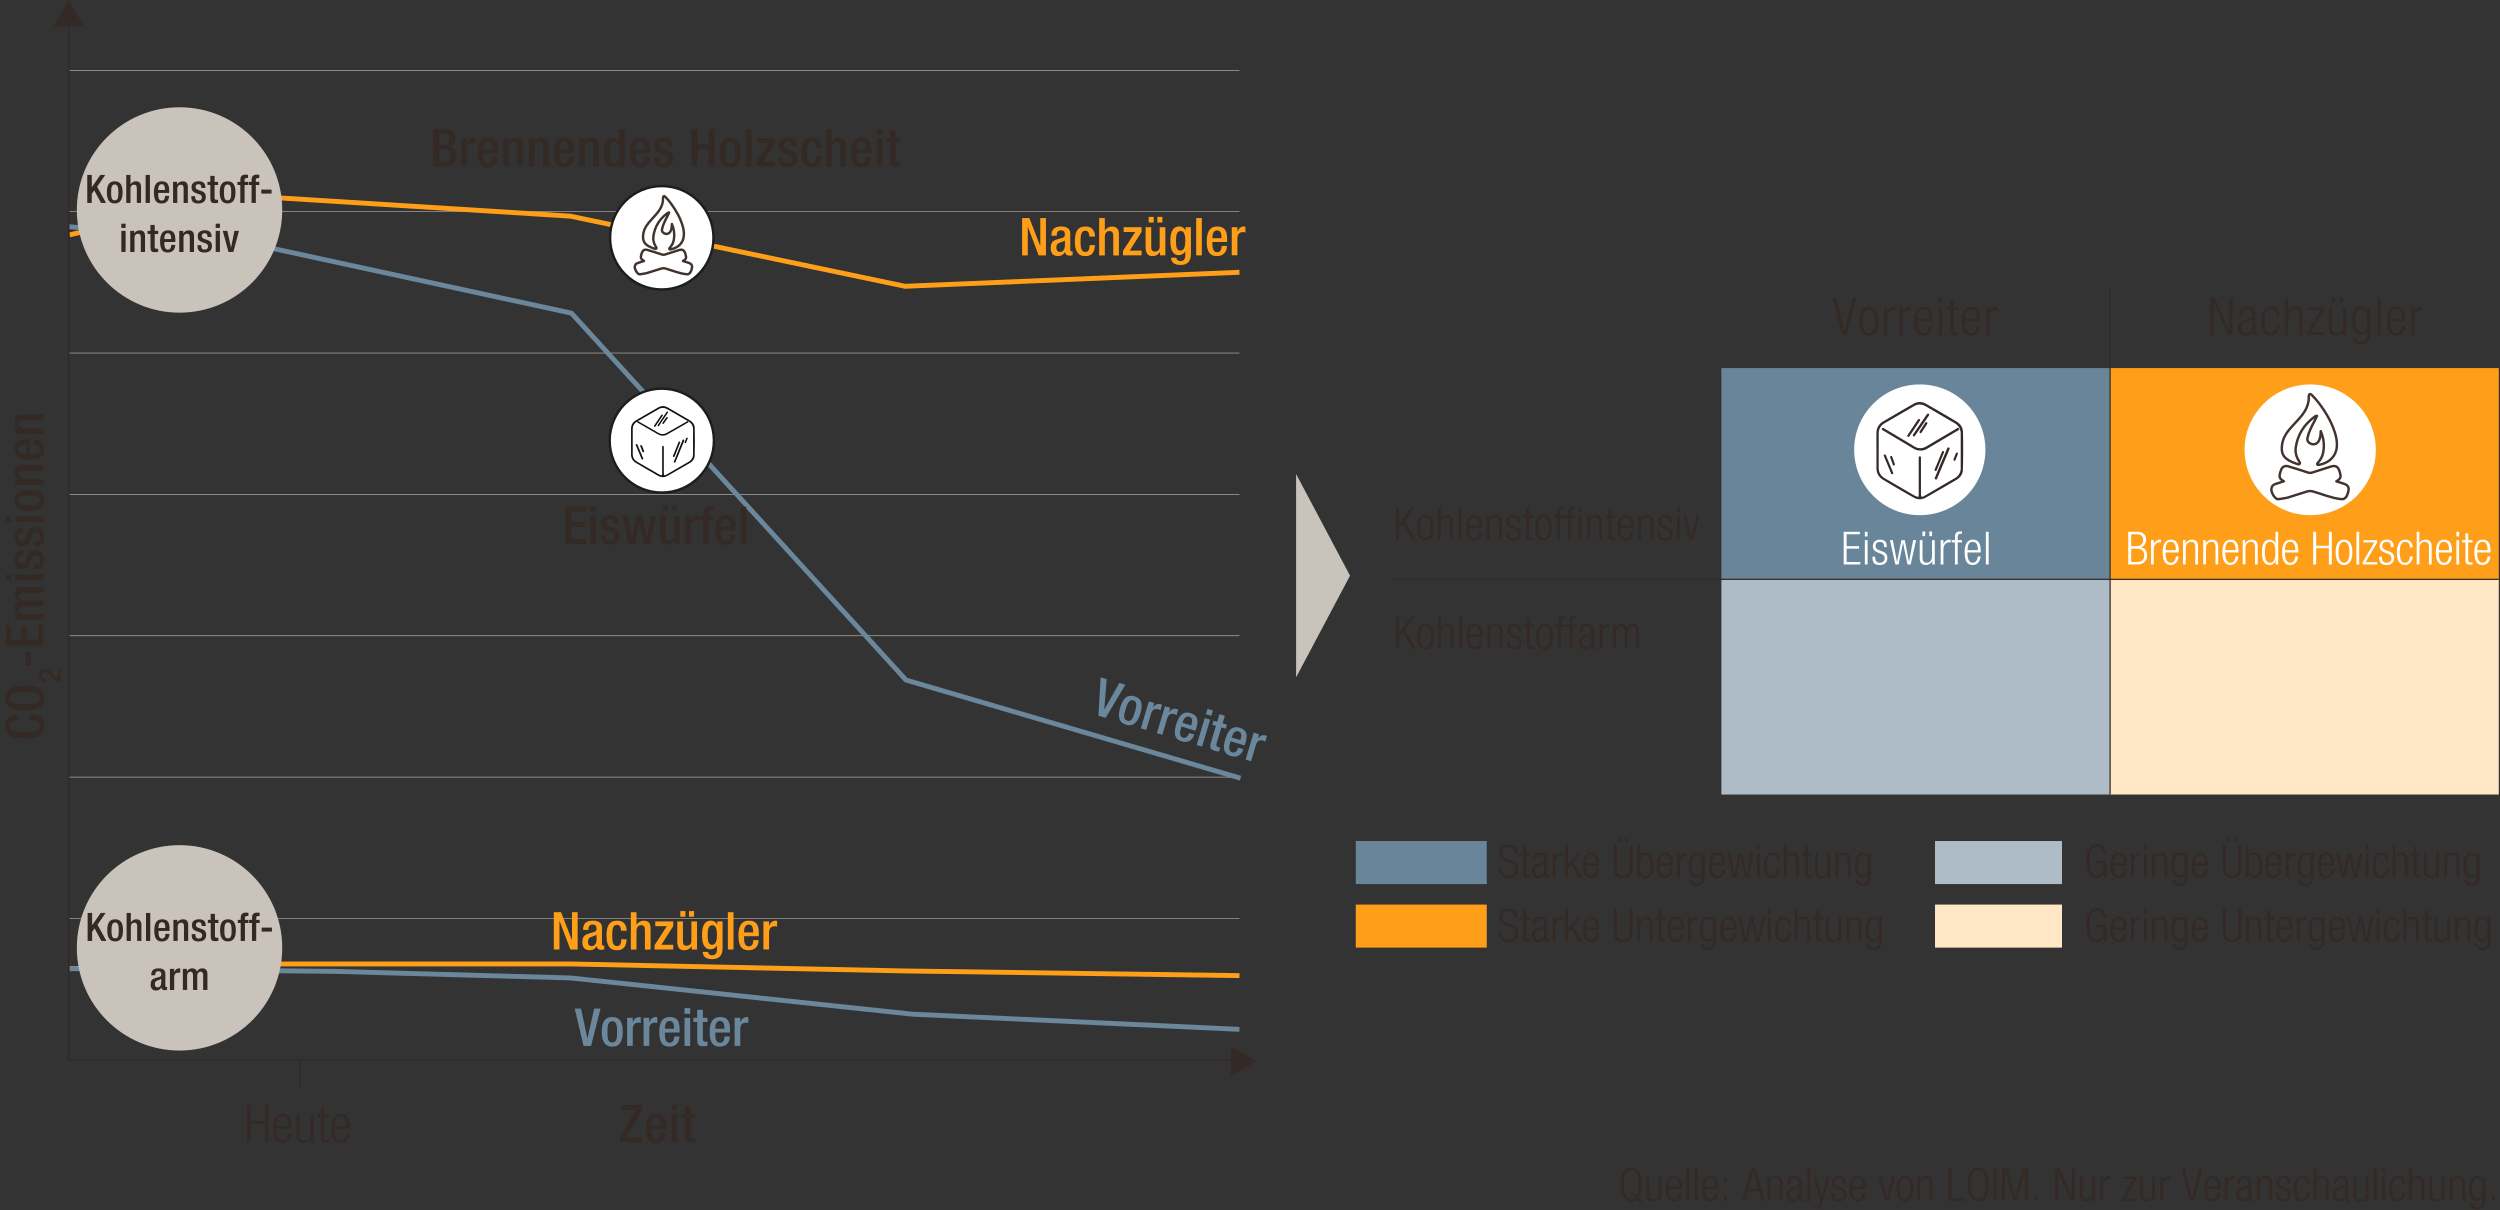 <svg xmlns="http://www.w3.org/2000/svg" id="Formated" viewBox="0 0 764.89 370.28"><rect x="0" y="0" width="764.89" height="370.28" fill="#333333" stroke="none"/><defs><style>.cls-1{stroke-width:.37px}.cls-1,.cls-3,.cls-6,.cls-7{fill:none}.cls-1{stroke:#332926}.cls-1,.cls-3,.cls-8{stroke-miterlimit:10}.cls-9{fill:#ff9f19}.cls-10,.cls-11,.cls-12,.cls-13,.cls-14,.cls-15,.cls-16,.cls-17,.cls-18,.cls-19,.cls-20,.cls-9{stroke-width:0}.cls-10,.cls-18{fill:#332926}.cls-11{fill:#ffe7c5}.cls-6,.cls-7{stroke-linejoin:round}.cls-12{fill:#69859a}.cls-3{stroke:#6a879c}.cls-3,.cls-6{stroke-width:1.5px}.cls-13{fill:#12100b}.cls-13,.cls-15,.cls-18,.cls-20,.cls-8{fill-rule:evenodd}.cls-8{stroke:#1d1d1b}.cls-14,.cls-15,.cls-8{fill:#fff}.cls-7,.cls-8{stroke-width:.75px}.cls-16{fill:#6a879c}.cls-17{fill:#332925}.cls-19{fill:#aebcc8}.cls-6{stroke:#ff9f19}.cls-7{stroke:#41332e}.cls-20{fill:#cac3bb}</style></defs><path fill="none" stroke="#cac3bb" stroke-linejoin="round" stroke-width=".18px" d="M21.15 280.99h358.07M21.15 108.02h358.07M21.15 64.78h358.07M21.15 151.26h358.07M21.15 194.51h358.07M21.15 237.75h358.07M21.15 21.53h358.07"/><g><path d="m189.65 348.07 4.79-8.45h-4.5v-1.54h6.5v1.54l-4.79 8.35h4.83v1.54h-6.83v-1.44ZM199.3 345.43v.5c0 1.15.14 2.63 1.44 2.63s1.38-1.41 1.38-1.92h1.63c0 1.9-1.15 3.1-3.02 3.1-1.41 0-3.15-.42-3.15-4.4 0-2.26.48-4.66 3.19-4.66 2.4 0 3.04 1.44 3.04 3.84v.91h-4.5Zm2.77-1.18v-.46c0-1.09-.35-1.92-1.33-1.92-1.1 0-1.44 1.09-1.44 2.21v.18h2.77ZM205.5 337.95h1.73v1.73h-1.73v-1.73Zm0 2.95h1.73v8.61h-1.73v-8.61ZM208.42 340.9h1.18v-2.45h1.73v2.45h1.41v1.28h-1.41v5.14c0 .67.19.91.78.91.26 0 .46-.02.62-.05v1.28c-.37.1-.85.14-1.39.14-1.17 0-1.74-.32-1.74-2.08v-5.35h-1.18v-1.28Z" class="cls-17"/></g><g><path d="m336.74 207.25 1.86.55-.75 9.3h.03l4.57-8.15 1.86.55-6.03 10.13-2.22-.66.69-11.72ZM347.1 213.05c2.41.72 2.55 2.7 1.79 5.26-.76 2.56-2.08 4.11-4.38 3.42-2.29-.68-2.54-2.69-1.77-5.26.76-2.56 1.97-4.14 4.36-3.43Zm-2.22 7.46c1.21.36 1.73-.59 2.36-2.69.54-1.83.71-3.18-.5-3.54-1.2-.36-1.8.87-2.34 2.69-.63 2.1-.71 3.18.48 3.53ZM351.48 214.59l1.66.49-.38 1.29h.03c.64-.8 1.43-1.2 2.37-.92.18.05.28.12.38.18l-.5 1.69c-.11-.07-.39-.22-.66-.3-.75-.22-1.76-.16-2.21 1.38l-1.47 4.94-1.66-.5 2.46-8.25ZM356.4 216.06l1.66.49-.38 1.29h.03c.64-.8 1.43-1.2 2.37-.92.18.05.28.12.38.18l-.5 1.69c-.11-.07-.39-.22-.66-.3-.75-.22-1.76-.16-2.21 1.38l-1.47 4.94-1.66-.49 2.46-8.25ZM361.46 222.29l-.14.48c-.33 1.1-.61 2.56.63 2.93 1.18.35 1.72-.96 1.87-1.45l1.57.47c-.54 1.83-1.99 2.65-3.79 2.11-1.35-.4-2.9-1.3-1.76-5.12.65-2.16 1.79-4.33 4.38-3.55 2.3.69 2.5 2.25 1.82 4.55l-.26.87-4.31-1.29Zm2.99-.34.13-.45c.31-1.04.21-1.94-.72-2.22-1.06-.32-1.69.63-2.01 1.71l-.05.17 2.65.79ZM368.59 219.69l1.66.49-2.46 8.25-1.66-.49 2.46-8.25Zm.84-2.82 1.66.49-.49 1.66-1.66-.49.49-1.66ZM371.27 220.49l1.13.34.7-2.35 1.66.5-.7 2.35 1.35.4-.37 1.23-1.35-.4-1.47 4.92c-.19.64-.08.93.49 1.1.25.07.45.12.61.13l-.37 1.23c-.38-.01-.86-.1-1.38-.26-1.12-.33-1.58-.81-1.08-2.49l1.53-5.12-1.13-.34.37-1.23ZM376.5 226.78l-.14.48c-.33 1.1-.61 2.56.63 2.93 1.18.35 1.72-.96 1.87-1.45l1.56.47c-.54 1.83-1.99 2.65-3.79 2.11-1.35-.4-2.9-1.3-1.76-5.12.65-2.16 1.79-4.33 4.38-3.55 2.3.69 2.5 2.25 1.82 4.55l-.26.88-4.31-1.29Zm2.99-.34.13-.45c.31-1.04.21-1.94-.72-2.22-1.06-.32-1.69.63-2.01 1.71l-.05.17 2.65.79ZM383.55 224.15l1.66.49-.38 1.29h.03c.64-.8 1.43-1.2 2.37-.92.18.05.28.12.38.18l-.5 1.69c-.11-.07-.39-.22-.66-.3-.75-.22-1.76-.16-2.21 1.38l-1.47 4.94-1.66-.49 2.46-8.25Z" class="cls-16"/></g><g><path d="M81.09 343.81h-4.47v5.7H75.6v-11.43h1.02v4.87h4.47v-4.87h1.02v11.43h-1.02v-5.7ZM89.17 346.69c-.14 1.81-1.14 3.01-2.74 3.01-1.79 0-2.85-1.25-2.85-4.45 0-2.95 1.06-4.43 2.93-4.43s2.74 1.3 2.74 4.13v.35h-4.64v.4c0 2.45.86 3.2 1.81 3.2 1.01 0 1.63-.72 1.79-2.21h.96Zm-.94-2.19c-.03-2.11-.62-2.88-1.81-2.88s-1.78.77-1.81 2.88h3.62ZM90.75 341.01h.96V347c0 1.38.46 1.9 1.47 1.9 1.09 0 1.86-.86 1.86-2.18v-5.71H96v8.5h-.86v-1.18h-.03c-.48.94-1.31 1.38-2.18 1.38-1.3 0-2.18-.67-2.18-2.27v-6.42ZM98.21 341.81h-1.17v-.8h1.17v-2.35h.96v2.35h1.5v.8h-1.5v6.1c0 .67.29.9.91.9.19 0 .38-.03.59-.1v.8c-.11.06-.35.1-.67.1-1.3 0-1.79-.35-1.79-1.49v-6.31ZM106.95 346.69c-.14 1.81-1.14 3.01-2.74 3.01-1.79 0-2.85-1.25-2.85-4.45 0-2.95 1.06-4.43 2.93-4.43s2.74 1.3 2.74 4.13v.35h-4.64v.4c0 2.45.86 3.2 1.81 3.2 1.01 0 1.63-.72 1.79-2.21h.96Zm-.94-2.19c-.03-2.11-.62-2.88-1.81-2.88s-1.78.77-1.81 2.88h3.62Z" class="cls-17"/></g><g><path d="M9.18 218.58h.24c2.06 0 4.08.83 4.08 3.52 0 2.88-1.86 3.78-5.94 3.78s-5.94-.9-5.94-3.79c0-3.25 2.4-3.44 3.59-3.44h.21v1.82h-.19c-1.06 0-2.27.32-2.23 1.63 0 1.34.83 1.95 4.51 1.95s4.61-.61 4.61-1.95c0-1.52-1.7-1.7-2.75-1.7h-.19v-1.82ZM7.57 217.35c-4.08 0-5.94-1.15-5.94-3.78s1.86-3.78 5.94-3.78 5.94 1.15 5.94 3.78-1.86 3.78-5.94 3.78Zm-.05-5.73c-3.84 0-4.51.86-4.51 1.95s.67 1.95 4.51 1.95 4.61-.86 4.61-1.95-.67-1.95-4.61-1.95ZM18.61 204.74v3.86c-2.87 0-2.81-2.77-4.86-2.77-.54 0-1 .23-1 .82 0 .79.71.92 1.38.92v1.01c-1.31 0-2.13-.54-2.13-1.95s.8-1.86 1.76-1.86c2.19 0 2.33 2.14 3.94 2.65v-2.68h.9ZM7.84 203.58v-4.19h1.63v4.19H7.84ZM1.85 197.5v-6.18h1.54v4.35h3.17v-4.1H8.1v4.1h3.65v-4.48h1.54v6.31H1.85ZM4.67 189.61v-1.63h1.01v-.05a2.401 2.401 0 0 1-1.23-2.06c0-1.23.59-1.74 1.31-2-.83-.5-1.31-1.14-1.31-2.18 0-1.22.62-2.1 2.29-2.1h6.55v1.73H7.38c-1.12 0-1.55.34-1.55 1.04s.56 1.38 1.68 1.38h5.78v1.73H7.38c-1.12 0-1.55.34-1.55 1.06s.56 1.36 1.68 1.36h5.78v1.73H4.67ZM1.72 177.54v-1.73h1.73v1.73H1.72Zm2.95 0v-1.73h8.61v1.73H4.67ZM7.18 170.13h-.22c-.69 0-1.33.24-1.33 1.14 0 .69.32 1.23 1.12 1.23.67 0 .94-.3 1.26-1.22l.38-1.1c.43-1.28 1.12-1.87 2.48-1.87 1.84 0 2.62 1.34 2.62 3.09 0 2.18-1.01 2.83-2.67 2.83h-.32v-1.54h.27c.99 0 1.54-.35 1.54-1.34s-.48-1.41-1.26-1.41c-.64 0-1.06.34-1.26.94l-.5 1.41c-.45 1.3-1.1 1.84-2.48 1.84-1.62 0-2.37-1.17-2.37-2.94 0-2.19 1.28-2.69 2.35-2.69h.38v1.63ZM7.18 163.09h-.22c-.69 0-1.33.24-1.33 1.14 0 .69.32 1.23 1.12 1.23.67 0 .94-.3 1.26-1.22l.38-1.1c.43-1.28 1.12-1.87 2.48-1.87 1.84 0 2.62 1.34 2.62 3.09 0 2.18-1.01 2.83-2.67 2.83h-.32v-1.54h.27c.99 0 1.54-.35 1.54-1.34s-.48-1.41-1.26-1.41c-.64 0-1.06.34-1.26.94l-.5 1.41c-.45 1.3-1.1 1.84-2.48 1.84-1.62 0-2.37-1.17-2.37-2.94 0-2.19 1.28-2.69 2.35-2.69h.38v1.63ZM1.72 159.69v-1.73h1.73v1.73H1.72Zm2.95 0v-1.73h8.61v1.73H4.67ZM4.44 153.13c0-2.51 1.86-3.22 4.53-3.22s4.53.82 4.53 3.22-1.86 3.2-4.53 3.2-4.53-.7-4.53-3.2Zm7.78 0c0-1.26-1.06-1.49-3.25-1.49-1.9 0-3.25.22-3.25 1.49s1.34 1.47 3.25 1.47c2.19 0 3.25-.22 3.25-1.47ZM4.67 148.36v-1.63h1.01v-.05c-.77-.43-1.23-1.25-1.23-2.21 0-1.31.59-2.15 2.34-2.15h6.5v1.73H7.38c-1.12 0-1.55.34-1.55 1.2 0 .7.56 1.38 1.68 1.38h5.78v1.73H4.67ZM9.2 138.95h.5c1.15 0 2.62-.14 2.62-1.44s-1.41-1.38-1.92-1.38v-1.63c1.9 0 3.11 1.15 3.11 3.02 0 1.41-.42 3.15-4.4 3.15-2.26 0-4.66-.48-4.66-3.19 0-2.4 1.44-3.04 3.84-3.04h.91v4.5Zm-1.18-2.77h-.46c-1.09 0-1.92.35-1.92 1.33 0 1.1 1.09 1.44 2.21 1.44h.18v-2.77ZM4.67 132.81v-1.63h1.01v-.05c-.77-.43-1.23-1.25-1.23-2.21 0-1.31.59-2.15 2.34-2.15h6.5v1.73H7.38c-1.12 0-1.55.34-1.55 1.2 0 .7.56 1.38 1.68 1.38h5.78v1.73H4.67Z" class="cls-17"/></g><path d="m21.32 71.86 50.87-12.15 102.34 6.43 102.35 21.45 102.34-4.29" class="cls-6"/><path d="m21.01 69.36 51.49 4.29 102.34 22.16 102.35 112.25 102.34 30.03" class="cls-3"/><path d="m21.32 296.36 50.87-1.43h102.34l102.35 2.14 102.34 1.43" class="cls-6"/><path d="m21.32 296.36 81.15.84 72.06 2.01L279.2 310.3l100.02 4.64" class="cls-3"/><path fill="none" stroke="#332926" stroke-linejoin="round" stroke-width=".5px" d="M21.01 7.31v316.93h355.56"/><path d="m21.01 0-4.62 8h9.24l-4.62-8zM376.57 319.98l8 4.62-8 4.62v-9.24z" class="cls-10"/><path fill="none" stroke="#332926" stroke-linejoin="round" stroke-width=".37px" d="M91.68 324.24v8.73"/><g><path d="M312.72 66.71h2.22l3.31 8.52h.03v-8.52h1.73v11.43h-2.22l-3.31-8.74h-.03v8.74h-1.73V66.71ZM327.44 76.34c0 .32.19.61.45.61.11 0 .22-.02.29-.05v1.12c-.21.1-.51.21-.85.21-.77 0-1.41-.3-1.46-1.14h-.03c-.46.85-1.14 1.26-2.14 1.26-1.38 0-2.24-.77-2.24-2.42 0-1.92.83-2.32 2-2.71l1.34-.37c.62-.18 1.01-.35 1.01-1.1s-.27-1.28-1.18-1.28c-1.15 0-1.31.82-1.31 1.65h-1.63c0-1.82.75-2.83 3.02-2.83 1.52 0 2.74.59 2.74 2.11v4.93Zm-1.63-2.75c-.45.35-1.41.56-1.92.8-.5.24-.7.75-.7 1.39 0 .72.35 1.3 1.07 1.3 1.04 0 1.55-.78 1.55-2.05v-1.44ZM335.01 75c-.11 2.06-.82 3.36-2.95 3.36-2.5 0-3.2-1.86-3.2-4.53s.7-4.53 3.2-4.53c2.58-.03 2.96 2.02 2.96 3.09h-1.73c0-.8-.22-1.84-1.23-1.81-1.25 0-1.47 1.34-1.47 3.25s.22 3.25 1.47 3.25c.96.02 1.31-.78 1.31-2.08H335ZM336.3 66.71h1.73v3.75l.05.03c.48-.74 1.23-1.18 2.11-1.18 1.31 0 2.15.59 2.15 2.34v6.5h-1.73v-5.91c0-1.12-.34-1.55-1.2-1.55-.7 0-1.38.56-1.38 1.68v5.78h-1.73V66.72ZM343.57 76.79l3.76-5.81h-3.54v-1.46h5.49v1.42l-3.62 5.73h3.62v1.46h-5.71v-1.34ZM354.91 77.13h-.05c-.43.77-1.25 1.23-2.21 1.23-1.28 0-2.15-.59-2.15-2.82v-6.02h1.73v6.18c0 .96.43 1.28 1.17 1.28s1.41-.48 1.41-1.44v-6.02h1.73v8.61h-1.63v-1.01Zm-3.47-10.77h1.54v1.73h-1.54v-1.73Zm2.66 0h1.54v1.73h-1.54v-1.73ZM359.93 78.87c0 .53.48 1.02 1.25 1.02.9 0 1.46-.62 1.46-1.62v-1.39h-.03c-.32.75-1.12 1.18-1.95 1.18-2.02 0-2.58-1.98-2.58-4.34 0-1.89.29-4.43 2.74-4.43 1.01 0 1.73.66 1.89 1.28h.03v-1.06h1.63v8.2c0 2.1-.9 3.36-3.22 3.36-2.56 0-2.85-1.5-2.85-2.21h1.63Zm1.22-2.18c1.34 0 1.49-1.7 1.49-3.06s-.18-2.96-1.38-2.96-1.46 1.28-1.46 2.88c0 1.47.06 3.14 1.34 3.14ZM365.98 66.71h1.73v11.43h-1.73V66.71ZM370.94 74.05v.5c0 1.15.14 2.62 1.44 2.62s1.38-1.41 1.38-1.92h1.63c0 1.9-1.15 3.11-3.03 3.11-1.41 0-3.15-.42-3.15-4.4 0-2.26.48-4.66 3.19-4.66 2.4 0 3.04 1.44 3.04 3.84v.91h-4.5Zm2.77-1.18v-.46c0-1.09-.35-1.92-1.33-1.92-1.1 0-1.44 1.09-1.44 2.21v.18h2.77ZM376.86 69.52h1.73v1.34h.03c.38-.96 1.02-1.57 2-1.57.19 0 .3.03.42.06v1.76c-.13-.03-.43-.1-.72-.1-.78 0-1.73.35-1.73 1.95v5.15h-1.73V69.5Z" class="cls-9"/></g><g><path d="M169.43 279.09h2.23l3.31 8.52h.03v-8.52h1.73v11.43h-2.22l-3.31-8.74h-.03v8.74h-1.73v-11.43ZM184.15 288.73c0 .32.19.61.45.61.11 0 .22-.02.29-.05v1.12c-.21.1-.51.21-.85.21-.77 0-1.41-.3-1.46-1.14h-.03c-.46.85-1.14 1.26-2.14 1.26-1.38 0-2.24-.77-2.24-2.42 0-1.92.83-2.32 2-2.71l1.34-.37c.62-.18 1.01-.35 1.01-1.1s-.27-1.28-1.18-1.28c-1.15 0-1.31.82-1.31 1.65h-1.63c0-1.83.75-2.83 3.03-2.83 1.52 0 2.74.59 2.74 2.11v4.93Zm-1.63-2.75c-.45.35-1.41.56-1.92.8-.5.24-.7.75-.7 1.39 0 .72.35 1.3 1.07 1.3 1.04 0 1.55-.78 1.55-2.05v-1.44ZM191.72 287.38c-.11 2.07-.82 3.36-2.95 3.36-2.5 0-3.2-1.86-3.2-4.53s.7-4.53 3.2-4.53c2.58-.03 2.96 2.02 2.96 3.09H190c0-.8-.22-1.84-1.23-1.81-1.25 0-1.47 1.34-1.47 3.25s.22 3.25 1.47 3.25c.96.02 1.31-.78 1.31-2.08h1.63ZM193.01 279.09h1.73v3.75l.05.03c.48-.74 1.23-1.18 2.11-1.18 1.31 0 2.15.59 2.15 2.34v6.5h-1.73v-5.91c0-1.12-.34-1.55-1.2-1.55-.7 0-1.38.56-1.38 1.68v5.78h-1.73V279.1ZM200.27 289.18l3.76-5.81h-3.54v-1.46h5.49v1.42l-3.62 5.73h3.62v1.46h-5.71v-1.34ZM211.62 289.51h-.05c-.43.77-1.25 1.23-2.21 1.23-1.28 0-2.14-.59-2.14-2.82v-6.02h1.73v6.18c0 .96.43 1.28 1.17 1.28s1.41-.48 1.41-1.44v-6.02h1.73v8.61h-1.63v-1.01Zm-3.47-10.77h1.54v1.73h-1.54v-1.73Zm2.66 0h1.54v1.73h-1.54v-1.73ZM216.64 291.26c0 .53.48 1.02 1.25 1.02.9 0 1.46-.62 1.46-1.62v-1.39h-.03c-.32.75-1.12 1.18-1.95 1.18-2.02 0-2.58-1.98-2.58-4.34 0-1.89.29-4.43 2.74-4.43 1.01 0 1.73.66 1.89 1.28h.03v-1.06h1.63v8.2c0 2.1-.9 3.36-3.22 3.36-2.56 0-2.85-1.5-2.85-2.21h1.63Zm1.22-2.18c1.34 0 1.49-1.7 1.49-3.06s-.18-2.96-1.38-2.96-1.46 1.28-1.46 2.88c0 1.47.06 3.14 1.34 3.14ZM222.69 279.09h1.73v11.43h-1.73v-11.43ZM227.65 286.44v.5c0 1.15.14 2.62 1.44 2.62s1.38-1.41 1.38-1.92h1.63c0 1.9-1.15 3.1-3.02 3.1-1.41 0-3.15-.42-3.15-4.4 0-2.26.48-4.66 3.19-4.66 2.4 0 3.04 1.44 3.04 3.84v.91h-4.5Zm2.77-1.18v-.46c0-1.09-.35-1.92-1.33-1.92-1.1 0-1.44 1.09-1.44 2.21v.18h2.77ZM233.57 281.91h1.73v1.34h.03c.38-.96 1.02-1.57 2-1.57.19 0 .3.03.42.06v1.76c-.13-.03-.43-.1-.72-.1-.78 0-1.73.35-1.73 1.95v5.15h-1.73v-8.61Z" class="cls-9"/></g><path d="M186.53 134.81c0-8.78 7.14-15.9 15.95-15.9s15.95 7.12 15.95 15.9-7.14 15.9-15.95 15.9-15.95-7.12-15.95-15.9" class="cls-8"/><g><path d="M212.56 130.94c-.05-1.03-.59-1.81-1.44-2.31-2.28-1.35-4.57-2.68-6.87-3.99-.93-.52-1.93-.52-2.87.02-2.28 1.29-4.57 2.61-6.83 3.94-.98.57-1.48 1.46-1.48 2.59-.02 1.31 0 2.62 0 3.92v3.83c-.02 1.18.48 2.09 1.48 2.68 2.28 1.37 4.59 2.7 6.91 4.01.89.5 1.85.48 2.74-.02 2.33-1.31 4.65-2.66 6.96-4.01.83-.5 1.35-1.26 1.37-2.24.09-2.81.09-5.62.02-8.43m-.5 7.95c0 1.09-.43 1.87-1.39 2.42-2.15 1.22-4.28 2.48-6.44 3.73-1.07.61-1.13.59-1.13-.61v-7.47c0-.13 0-.26-.02-.39-.02-.11-.11-.17-.22-.17-.13 0-.22.07-.24.17-.02.15-.02.31-.02.48v7.95c0 .48-.04.52-.5.35-.24-.09-.48-.2-.7-.33-2.15-1.24-4.28-2.48-6.44-3.73-.91-.52-1.39-1.31-1.37-2.37v-7.54c-.02-1.09.44-1.87 1.39-2.42 2.15-1.24 4.3-2.48 6.46-3.73.93-.57 1.85-.54 2.78 0 2.13 1.24 4.29 2.48 6.44 3.73.93.52 1.39 1.33 1.39 2.42v7.52Z" class="cls-13"/><path d="M202.83 133.29c-.55.02-1-.12-1.44-.35-2.03-1.18-4.06-2.34-6.09-3.51-.04-.02-.08-.04-.1-.06-.18-.08-.37-.2-.26-.41.14-.24.34-.1.47 0 1.1.63 2.21 1.26 3.31 1.9.92.53 1.87 1.06 2.78 1.61.83.49 1.64.47 2.46 0 2.01-1.14 4.02-2.3 6.03-3.43.18-.1.41-.39.59-.06.18.29-.18.37-.37.47-1.99 1.16-4 2.3-5.99 3.43-.45.28-.93.43-1.4.41M209.35 134.76c-.02.06-.06.15-.09.26-.84 2.07-1.69 4.15-2.54 6.22-.05.11-.07.28-.24.32-.11 0-.2-.02-.28-.11-.13-.15-.02-.28.05-.41.56-1.42 1.15-2.87 1.73-4.3.28-.67.56-1.36.83-2.03.06-.15.15-.28.35-.24.13.02.2.11.2.28" class="cls-13"/><path d="M204.39 126.1c0 .1-.06.2-.12.28-.86 1.26-1.72 2.55-2.57 3.81-.1.14-.17.38-.41.2-.23-.16-.06-.32.04-.47.86-1.27 1.7-2.55 2.56-3.81.1-.14.17-.28.37-.22.1.04.14.1.14.22M196.8 140.33c.02.13-.07.22-.18.26-.18.07-.29 0-.35-.17-.11-.28-.25-.59-.35-.89-.44-1.02-.86-2.07-1.31-3.11-.06-.2-.24-.43.07-.57.29-.11.33.15.42.35.53 1.28 1.06 2.59 1.62 3.89.02.06.04.15.09.24M206.15 139.84c-.24-.02-.32-.17-.24-.39.15-.35.28-.69.43-1.04.39-1 .8-1.99 1.21-2.99.06-.17.11-.41.37-.33.28.11.19.31.11.5-.54 1.32-1.06 2.64-1.6 3.97-.04.13-.09.28-.28.28M200.3 130.64c-.2-.08-.28-.2-.18-.4.08-.14.18-.26.26-.4.63-.91 1.27-1.85 1.88-2.78.12-.14.22-.36.44-.2.22.16.06.34-.04.48-.69 1.01-1.39 2.02-2.06 3.03-.08.12-.14.24-.3.26M204.32 127.84c-.02.06-.06.12-.1.17-.36.5-.7 1-1.06 1.5-.1.15-.2.31-.4.17-.22-.15-.08-.29.02-.44.36-.5.7-1.02 1.06-1.53.08-.1.16-.19.3-.14.1.04.18.1.18.25M196.1 136.18c.22-.02.27.11.33.22.2.52.42 1.03.62 1.53.05.17.09.33-.11.41-.25.11-.33-.04-.4-.22-.2-.5-.4-1-.6-1.49-.09-.22-.11-.41.15-.46M209.68 135.61c-.16-.06-.32-.12-.22-.33.16-.43.34-.85.52-1.28.06-.12.16-.17.3-.12.12.06.2.14.14.27-.18.44-.36.89-.54 1.32-.04.08-.1.12-.2.14" class="cls-13"/></g><path d="M186.66 72.75c0-8.74 7.08-15.82 15.82-15.82s15.82 7.08 15.82 15.82-7.08 15.82-15.82 15.82-15.82-7.08-15.82-15.82" class="cls-8"/><path d="M205.57 68.54c-.03.76-.06 1.45-.39 2.15-.42.91-1.37 1.15-2.22.54-.39-.3-.52-.7-.39-1.18.3-1.39.97-2.66 1.64-3.93.15-.33.33-.69.52-1.09-.27-.03-.45.12-.61.24-2.37 1.79-3.83 4.14-4.22 7.08-.15 1.12.15 2.15.76 3.12.12.18.3.39.15.57-.15.24-.39.09-.61.03-.64-.21-1.25-.45-1.82-.79-1.52-.88-1.76-1.97-1.58-3.6.24-1.85 1.31-3.21 2.52-4.51.94-1.06 1.97-2.06 2.7-3.33.52-.97.88-1.97.82-3.09 0-.09 0-.18.03-.27 0-.18.03-.36.21-.45.18-.09.34.09.46.18.64.64 1.18 1.3 1.73 2.03 1.64 2.24 3.01 4.63 3.71 7.32.27 1.15.39 2.3.09 3.45-.55 1.97-2.22 2.97-3.89 3.27-.15.03-.3.06-.39-.09-.09-.15.03-.3.15-.39.67-.76 1.12-1.63 1.25-2.66.24-1.57.03-3.12-.61-4.6Zm-10.08 15.34c-.7-.36-1.36-1.53-1.27-2.32.06-.54.33-.9.88-1.08.64-.21 1.27-.42 1.94-.63-.97-.57-1.12-.96-.82-2.02.09-.21.15-.42.21-.6.27-.69.85-.99 1.58-.78 1.55.45 3.06.93 4.61 1.45.24.06.48.06.76 0 1.46-.48 2.88-.93 4.34-1.38 1.03-.33 1.61 0 1.94 1.02.03.09.06.21.09.3.33 1.05.18 1.45-.79 2.02.58.21 1.12.36 1.67.54 1 .3 1.3.9 1 1.9-.18.66-.37 1.32-1.12 1.6h-.55c-2.15-.24-4.15-1.11-6.25-1.71-.49-.15-.94-.15-1.46 0-1.4.45-2.79.87-4.19 1.32-.67.21-1.37.24-2.06.39h-.52Z" class="cls-7"/><path d="M86.35 64.24c0 17.35-14.07 31.42-31.42 31.42S23.51 81.59 23.51 64.24s14.07-31.42 31.42-31.42 31.42 14.07 31.42 31.42" class="cls-20"/><g><path d="M26.71 53.53h1.37v3.73h.02l2.59-3.73h1.5l-2.47 3.61 2.73 4.95H30.9l-2.07-3.85-.76 1.08v2.77H26.7v-8.56ZM35.1 55.47c1.88 0 2.41 1.39 2.41 3.39s-.61 3.39-2.41 3.39-2.4-1.39-2.4-3.39.53-3.39 2.4-3.39Zm0 5.83c.95 0 1.12-.79 1.12-2.43 0-1.43-.17-2.43-1.12-2.43S34 57.45 34 58.87c0 1.64.17 2.43 1.1 2.43ZM38.62 53.53h1.3v2.81l.04.02c.36-.55.92-.89 1.58-.89.98 0 1.61.44 1.61 1.75v4.87h-1.29v-4.43c0-.84-.25-1.16-.9-1.16-.53 0-1.03.42-1.03 1.26v4.33h-1.3v-8.56ZM44.56 53.53h1.3v8.56h-1.3v-8.56ZM48.39 59.03v.37c0 .86.11 1.97 1.08 1.97s1.03-1.06 1.03-1.44h1.22c0 1.43-.86 2.33-2.27 2.33-1.06 0-2.36-.31-2.36-3.3 0-1.69.36-3.49 2.39-3.49 1.8 0 2.28 1.08 2.28 2.88v.68h-3.37Zm2.07-.89v-.35c0-.82-.26-1.44-1-1.44-.83 0-1.08.82-1.08 1.66v.13h2.07ZM52.94 55.64h1.22v.76h.04c.32-.58.94-.92 1.66-.92.98 0 1.61.44 1.61 1.75v4.87h-1.29v-4.43c0-.84-.25-1.16-.9-1.16-.53 0-1.03.42-1.03 1.26v4.33h-1.3v-6.45ZM61.6 57.52v-.17c0-.52-.18-1-.85-1-.52 0-.92.24-.92.84 0 .5.23.71.91.95l.83.29c.96.32 1.4.84 1.4 1.86 0 1.38-1.01 1.97-2.31 1.97-1.63 0-2.12-.76-2.12-2v-.24h1.15v.2c0 .74.26 1.15 1.01 1.15s1.06-.36 1.06-.95c0-.48-.25-.79-.71-.95l-1.06-.37c-.97-.34-1.38-.83-1.38-1.86 0-1.21.88-1.78 2.21-1.78 1.64 0 2.01.96 2.01 1.76v.29h-1.22ZM63.46 55.64h.89v-1.83h1.3v1.83h1.06v.96h-1.06v3.85c0 .5.14.68.59.68.19 0 .35-.01.47-.04v.96c-.28.07-.64.11-1.04.11-.88 0-1.31-.24-1.31-1.56v-4.01h-.89v-.96ZM69.63 55.47c1.88 0 2.41 1.39 2.41 3.39s-.61 3.39-2.41 3.39-2.4-1.39-2.4-3.39.53-3.39 2.4-3.39Zm0 5.83c.95 0 1.12-.79 1.12-2.43 0-1.43-.17-2.43-1.12-2.43s-1.1 1.01-1.1 2.43c0 1.64.17 2.43 1.1 2.43ZM73.54 56.6h-.9v-.96h.9v-.6c0-1.22.59-1.61 1.64-1.61.28 0 .52.01.71.04v1h-.36c-.48 0-.7.18-.7.61v.56h1.06v.96h-1.06v5.49h-1.3V56.6ZM76.98 56.6h-.9v-.96h.9v-.6c0-1.22.59-1.61 1.64-1.61.28 0 .52.01.71.04v1h-.36c-.48 0-.7.18-.7.61v.56h1.06v.96h-1.06v5.49h-1.3V56.6ZM79.95 58.01h3.14v1.22h-3.14v-1.22ZM37.13 68.43h1.3v1.3h-1.3v-1.3Zm0 2.21h1.3v6.45h-1.3v-6.45ZM39.84 70.64h1.22v.76h.04c.32-.58.94-.92 1.66-.92.98 0 1.61.44 1.61 1.75v4.87h-1.29v-4.43c0-.84-.25-1.16-.9-1.16-.53 0-1.03.42-1.03 1.26v4.33h-1.3v-6.45ZM45.14 70.64h.89v-1.83h1.3v1.83h1.06v.96h-1.06v3.85c0 .5.14.68.59.68.19 0 .35-.01.47-.04v.96c-.28.07-.64.11-1.04.11-.88 0-1.31-.24-1.31-1.56v-4.01h-.89v-.96ZM50.28 74.03v.37c0 .86.11 1.97 1.08 1.97s1.03-1.06 1.03-1.44h1.22c0 1.43-.86 2.33-2.27 2.33-1.06 0-2.36-.31-2.36-3.3 0-1.69.36-3.49 2.39-3.49 1.8 0 2.28 1.08 2.28 2.88v.68h-3.37Zm2.07-.89v-.35c0-.82-.26-1.44-1-1.44-.83 0-1.08.82-1.08 1.66v.13h2.07ZM54.83 70.64h1.22v.76h.04c.32-.58.94-.92 1.66-.92.98 0 1.61.44 1.61 1.75v4.87h-1.29v-4.43c0-.84-.25-1.16-.9-1.16-.53 0-1.03.42-1.03 1.26v4.33h-1.3v-6.45ZM63.49 72.52v-.17c0-.52-.18-1-.85-1-.52 0-.92.24-.92.84 0 .5.23.71.91.95l.83.29c.96.32 1.4.84 1.4 1.86 0 1.38-1.01 1.97-2.31 1.97-1.63 0-2.12-.76-2.12-2v-.24h1.15v.2c0 .74.26 1.15 1.01 1.15s1.06-.36 1.06-.95c0-.48-.25-.79-.71-.95l-1.06-.37c-.97-.34-1.38-.83-1.38-1.86 0-1.21.88-1.78 2.21-1.78 1.64 0 2.01.96 2.01 1.76v.29H63.5ZM65.99 68.43h1.3v1.3h-1.3v-1.3Zm0 2.21h1.3v6.45h-1.3v-6.45ZM68.16 70.64h1.39l1.13 5.09h.02l1.02-5.09h1.38l-1.7 6.45h-1.51l-1.73-6.45Z" class="cls-17"/></g><g><path d="M132.55 39.51h3.7c1.7 0 3.07.75 3.07 2.77 0 1.39-.54 2.24-1.68 2.59v.03c1.25.22 2.05.98 2.05 2.91s-1.38 3.12-3.52 3.12h-3.62V39.5Zm3.27 4.82c1.1 0 1.68-.74 1.68-1.81 0-1.36-.82-1.63-1.84-1.63h-1.28v3.44h1.44Zm.37 5.23c1.09 0 1.68-.7 1.68-2.02 0-1.23-.74-1.94-1.79-1.94h-1.7v3.95h1.81ZM141.19 42.33h1.73v1.34h.03c.38-.96 1.02-1.57 2-1.57.19 0 .3.03.42.06v1.76c-.13-.03-.43-.1-.72-.1-.78 0-1.73.35-1.73 1.95v5.15h-1.73v-8.61ZM147.88 46.86v.5c0 1.15.14 2.62 1.44 2.62s1.38-1.41 1.38-1.92h1.63c0 1.9-1.15 3.11-3.02 3.11-1.41 0-3.15-.42-3.15-4.4 0-2.26.48-4.66 3.19-4.66 2.4 0 3.04 1.44 3.04 3.84v.91h-4.5Zm2.77-1.18v-.46c0-1.09-.35-1.92-1.33-1.92-1.1 0-1.44 1.09-1.44 2.21v.18h2.77ZM153.96 42.33h1.63v1.01h.05c.43-.77 1.25-1.23 2.21-1.23 1.31 0 2.15.59 2.15 2.34v6.5h-1.73v-5.91c0-1.12-.34-1.55-1.2-1.55-.7 0-1.38.56-1.38 1.68v5.78h-1.73v-8.61ZM161.81 42.33h1.63v1.01h.05c.43-.77 1.25-1.23 2.21-1.23 1.31 0 2.15.59 2.15 2.34v6.5h-1.73v-5.91c0-1.12-.34-1.55-1.2-1.55-.7 0-1.38.56-1.38 1.68v5.78h-1.73v-8.61ZM171.16 46.86v.5c0 1.15.14 2.62 1.44 2.62s1.38-1.41 1.38-1.92h1.63c0 1.9-1.15 3.11-3.02 3.11-1.41 0-3.15-.42-3.15-4.4 0-2.26.48-4.66 3.19-4.66 2.4 0 3.04 1.44 3.04 3.84v.91h-4.5Zm2.77-1.18v-.46c0-1.09-.35-1.92-1.33-1.92-1.1 0-1.44 1.09-1.44 2.21v.18h2.77ZM177.24 42.33h1.63v1.01h.05c.43-.77 1.25-1.23 2.21-1.23 1.31 0 2.15.59 2.15 2.34v6.5h-1.73v-5.91c0-1.12-.34-1.55-1.2-1.55-.7 0-1.38.56-1.38 1.68v5.78h-1.73v-8.61ZM189.49 49.88h-.03c-.22.56-.66 1.28-1.89 1.28-2.02 0-2.82-1.68-2.82-4.64 0-3.83 1.34-4.42 2.66-4.42.93 0 1.63.46 1.95 1.23h.03V39.5h1.73v11.43h-1.63v-1.06Zm-1.57-6.4c-.99 0-1.34.8-1.34 3.12 0 1.95.26 3.19 1.46 3.19s1.46-1.22 1.46-3.06c0-2.06-.24-3.25-1.57-3.25ZM194.44 46.86v.5c0 1.15.14 2.62 1.44 2.62s1.38-1.41 1.38-1.92h1.63c0 1.9-1.15 3.11-3.02 3.11-1.41 0-3.15-.42-3.15-4.4 0-2.26.48-4.66 3.19-4.66 2.4 0 3.04 1.44 3.04 3.84v.91h-4.5Zm2.77-1.18v-.46c0-1.09-.35-1.92-1.33-1.92-1.1 0-1.44 1.09-1.44 2.21v.18h2.77ZM204.23 44.84v-.22c0-.69-.24-1.33-1.14-1.33-.69 0-1.23.32-1.23 1.12 0 .67.3.94 1.22 1.26l1.1.38c1.28.43 1.87 1.12 1.87 2.48 0 1.84-1.34 2.62-3.09 2.62-2.18 0-2.83-1.01-2.83-2.67v-.32h1.54v.27c0 .99.35 1.54 1.34 1.54s1.41-.48 1.41-1.26c0-.64-.34-1.06-.94-1.26l-1.41-.5c-1.3-.45-1.84-1.1-1.84-2.48 0-1.62 1.17-2.37 2.94-2.37 2.19 0 2.69 1.28 2.69 2.35v.38h-1.63ZM211.6 39.51h1.82v4.58h3.36v-4.58h1.82v11.43h-1.82v-5.31h-3.36v5.31h-1.82V39.51ZM223.41 42.1c2.51 0 3.22 1.86 3.22 4.53s-.82 4.53-3.22 4.53-3.2-1.86-3.2-4.53.7-4.53 3.2-4.53Zm0 7.78c1.26 0 1.49-1.06 1.49-3.25 0-1.9-.22-3.25-1.49-3.25s-1.47 1.34-1.47 3.25c0 2.19.22 3.25 1.47 3.25ZM228.2 39.51h1.73v11.43h-1.73V39.51ZM231.4 49.59l3.76-5.81h-3.54v-1.46h5.49v1.42l-3.62 5.73h3.62v1.46h-5.71v-1.34ZM242.21 44.84v-.22c0-.69-.24-1.33-1.14-1.33-.69 0-1.23.32-1.23 1.12 0 .67.3.94 1.22 1.26l1.1.38c1.28.43 1.87 1.12 1.87 2.48 0 1.84-1.34 2.62-3.09 2.62-2.18 0-2.83-1.01-2.83-2.67v-.32h1.54v.27c0 .99.35 1.54 1.34 1.54s1.41-.48 1.41-1.26c0-.64-.34-1.06-.94-1.26l-1.41-.5c-1.3-.45-1.84-1.1-1.84-2.48 0-1.62 1.17-2.37 2.94-2.37 2.19 0 2.69 1.28 2.69 2.35v.38h-1.63ZM251.29 47.8c-.11 2.06-.82 3.36-2.95 3.36-2.5 0-3.2-1.86-3.2-4.53s.7-4.53 3.2-4.53c2.58-.03 2.96 2.02 2.96 3.09h-1.73c0-.8-.22-1.84-1.23-1.81-1.25 0-1.47 1.34-1.47 3.25s.22 3.25 1.47 3.25c.96.02 1.31-.78 1.31-2.08h1.63ZM252.74 39.51h1.73v3.75l.05.03c.48-.74 1.23-1.18 2.11-1.18 1.31 0 2.15.59 2.15 2.34v6.5h-1.73v-5.91c0-1.12-.34-1.55-1.2-1.55-.7 0-1.38.56-1.38 1.68v5.78h-1.73V39.52ZM262.08 46.86v.5c0 1.15.14 2.62 1.44 2.62s1.38-1.41 1.38-1.92h1.63c0 1.9-1.15 3.11-3.02 3.11-1.41 0-3.15-.42-3.15-4.4 0-2.26.48-4.66 3.19-4.66 2.4 0 3.04 1.44 3.04 3.84v.91h-4.5Zm2.77-1.18v-.46c0-1.09-.35-1.92-1.33-1.92-1.1 0-1.44 1.09-1.44 2.21v.18h2.77ZM268.24 39.38h1.73v1.73h-1.73v-1.73Zm0 2.95h1.73v8.61h-1.73v-8.61ZM271.11 42.33h1.18v-2.45h1.73v2.45h1.41v1.28h-1.41v5.14c0 .67.19.91.78.91.26 0 .46-.02.62-.05v1.28c-.37.1-.85.14-1.39.14-1.17 0-1.74-.32-1.74-2.08V43.6h-1.18v-1.28Z" class="cls-17"/></g><g><path d="M173 155.01h6.18v1.54h-4.35v3.17h4.1v1.54h-4.1v3.65h4.48v1.54H173v-11.43ZM180.67 154.88h1.73v1.73h-1.73v-1.73Zm0 2.95h1.73v8.61h-1.73v-8.61ZM187.85 160.34v-.22c0-.69-.24-1.33-1.14-1.33-.69 0-1.23.32-1.23 1.12 0 .67.3.94 1.22 1.26l1.1.38c1.28.43 1.87 1.12 1.87 2.48 0 1.84-1.34 2.62-3.09 2.62-2.18 0-2.83-1.01-2.83-2.67v-.32h1.54v.27c0 .99.35 1.54 1.34 1.54s1.41-.48 1.41-1.26c0-.64-.34-1.06-.94-1.26l-1.41-.5c-1.3-.45-1.84-1.1-1.84-2.48 0-1.62 1.17-2.37 2.94-2.37 2.19 0 2.69 1.28 2.69 2.35v.38h-1.63ZM190.36 157.83h1.79l1.2 6.79h.03l1.28-6.79h1.95l1.28 6.79h.03l1.18-6.79h1.73l-1.97 8.61h-1.94l-1.34-6.69h-.03l-1.23 6.69h-2.02l-1.95-8.61ZM206.32 165.43h-.05c-.43.77-1.25 1.23-2.21 1.23-1.28 0-2.14-.59-2.14-2.82v-6.02h1.73V164c0 .96.43 1.28 1.17 1.28s1.41-.48 1.41-1.44v-6.02h1.73v8.61h-1.63v-1.01Zm-3.47-10.77h1.54v1.73h-1.54v-1.73Zm2.66 0h1.54v1.73h-1.54v-1.73ZM209.61 157.83h1.73v1.34h.03c.38-.96 1.02-1.57 2-1.57.19 0 .3.03.42.06v1.76c-.13-.03-.43-.1-.72-.1-.78 0-1.73.35-1.73 1.95v5.15h-1.73v-8.61ZM215.18 159.11h-1.2v-1.28h1.2v-.8c0-1.63.78-2.15 2.19-2.15.37 0 .69.02.94.05v1.33h-.48c-.64 0-.93.24-.93.82v.75h1.41v1.28h-1.41v7.33h-1.73v-7.33ZM220.59 162.36v.5c0 1.15.14 2.62 1.44 2.62s1.38-1.41 1.38-1.92h1.63c0 1.9-1.15 3.11-3.02 3.11-1.41 0-3.15-.42-3.15-4.4 0-2.26.48-4.66 3.19-4.66 2.4 0 3.04 1.44 3.04 3.84v.91h-4.5Zm2.77-1.18v-.46c0-1.09-.35-1.92-1.33-1.92-1.1 0-1.44 1.09-1.44 2.21v.18h2.77ZM226.59 155.01h1.73v11.43h-1.73v-11.43Z" class="cls-17"/></g><path d="M86.35 290c0 17.35-14.07 31.42-31.42 31.42S23.51 307.35 23.51 290s14.07-31.42 31.42-31.42S86.35 272.65 86.35 290" class="cls-20"/><g><path d="M175.83 308.58h1.94l1.94 9.12h.03l2.05-9.12h1.94l-2.88 11.43h-2.32l-2.69-11.43ZM187.32 311.17c2.51 0 3.22 1.86 3.22 4.53s-.82 4.53-3.22 4.53-3.2-1.86-3.2-4.53.7-4.53 3.2-4.53Zm0 7.78c1.26 0 1.49-1.06 1.49-3.25 0-1.91-.22-3.25-1.49-3.25s-1.47 1.34-1.47 3.25c0 2.19.22 3.25 1.47 3.25ZM191.87 311.4h1.73v1.34h.03c.38-.96 1.02-1.57 2-1.57.19 0 .3.03.42.06v1.76c-.13-.03-.43-.1-.72-.1-.78 0-1.73.35-1.73 1.95v5.15h-1.73v-8.61ZM196.91 311.4h1.73v1.34h.03c.38-.96 1.02-1.57 2-1.57.19 0 .3.03.42.06v1.76c-.13-.03-.43-.1-.72-.1-.78 0-1.73.35-1.73 1.95v5.15h-1.73v-8.61ZM203.43 315.92v.5c0 1.15.14 2.62 1.44 2.62s1.38-1.41 1.38-1.92h1.63c0 1.9-1.15 3.1-3.02 3.1-1.41 0-3.15-.42-3.15-4.4 0-2.26.48-4.66 3.19-4.66 2.4 0 3.04 1.44 3.04 3.84v.91h-4.5Zm2.77-1.18v-.46c0-1.09-.35-1.92-1.33-1.92-1.1 0-1.44 1.09-1.44 2.21v.18h2.77ZM209.43 308.45h1.73v1.73h-1.73v-1.73Zm0 2.95h1.73v8.61h-1.73v-8.61ZM212.14 311.4h1.18v-2.45h1.73v2.45h1.41v1.28h-1.41v5.14c0 .67.19.91.78.91.26 0 .46-.02.62-.05v1.28c-.37.1-.85.14-1.39.14-1.17 0-1.74-.32-1.74-2.08v-5.35h-1.18v-1.28ZM218.84 315.92v.5c0 1.15.14 2.62 1.44 2.62s1.38-1.41 1.38-1.92h1.63c0 1.9-1.15 3.1-3.02 3.1-1.41 0-3.15-.42-3.15-4.4 0-2.26.48-4.66 3.19-4.66 2.4 0 3.04 1.44 3.04 3.84v.91h-4.5Zm2.77-1.18v-.46c0-1.09-.35-1.92-1.33-1.92-1.1 0-1.44 1.09-1.44 2.21v.18h2.77ZM224.76 311.4h1.73v1.34h.03c.38-.96 1.02-1.57 2-1.57.19 0 .3.03.42.06v1.76c-.13-.03-.43-.1-.72-.1-.78 0-1.73.35-1.73 1.95v5.15h-1.73v-8.61Z" class="cls-16"/></g><path d="m413.05 176.13-16.5-31.1v62.2l16.5-31.1z" class="cls-20"/><path d="M526.67 112.62H645.6v64.63H526.67z" class="cls-12"/><path d="M645.59 112.62h118.93v64.63H645.59z" class="cls-9"/><path d="M645.59 177.25h118.93v65.84H645.59z" class="cls-11"/><path d="M526.67 177.25H645.6v65.84H526.67z" class="cls-19"/><path d="M426.68 177.25h337.84" class="cls-1"/><g><path d="M560.71 91.07h1.09l2.54 10.34h.03l2.54-10.34H568l-3.01 11.43h-1.28l-3.01-11.43ZM571.79 93.81c1.87 0 2.93 1.49 2.93 4.43s-1.06 4.45-2.93 4.45-2.93-1.49-2.93-4.45 1.06-4.43 2.93-4.43Zm0 8.08c1.07 0 1.91-.93 1.91-3.65s-.83-3.63-1.91-3.63-1.9.93-1.9 3.63.83 3.65 1.9 3.65ZM576.44 94h.96v1.33h.03c.37-.94 1.15-1.52 2.14-1.52.11 0 .22.02.34.05v.96c-.16-.03-.32-.05-.46-.05-1.06 0-2.05.77-2.05 2.42v5.31h-.96V94ZM581.21 94h.96v1.33h.03c.37-.94 1.15-1.52 2.14-1.52.11 0 .22.02.34.05v.96c-.16-.03-.32-.05-.46-.05-1.06 0-2.05.77-2.05 2.42v5.31h-.96V94ZM591.21 99.68c-.14 1.81-1.14 3.01-2.74 3.01-1.79 0-2.85-1.25-2.85-4.45 0-2.95 1.06-4.43 2.93-4.43s2.74 1.3 2.74 4.13v.35h-4.64v.4c0 2.45.86 3.2 1.81 3.2 1.01 0 1.63-.72 1.79-2.21h.96Zm-.94-2.19c-.03-2.11-.62-2.88-1.81-2.88s-1.78.77-1.81 2.88h3.62ZM593.18 91.07h.96v1.63h-.96v-1.63Zm0 2.93h.96v8.5h-.96V94ZM596.73 94.8h-1.17V94h1.17v-2.35h.96V94h1.5v.8h-1.5v6.1c0 .67.29.9.91.9.19 0 .38-.03.59-.1v.8c-.11.06-.35.1-.67.1-1.3 0-1.79-.35-1.79-1.49V94.8ZM605.79 99.68c-.14 1.81-1.14 3.01-2.74 3.01-1.79 0-2.85-1.25-2.85-4.45 0-2.95 1.06-4.43 2.93-4.43s2.74 1.3 2.74 4.13v.35h-4.64v.4c0 2.45.86 3.2 1.81 3.2 1.01 0 1.63-.72 1.79-2.21h.96Zm-.94-2.19c-.03-2.11-.62-2.88-1.81-2.88s-1.78.77-1.81 2.88h3.62ZM607.69 94h.96v1.33h.03c.37-.94 1.15-1.52 2.14-1.52.11 0 .22.02.34.05v.96c-.16-.03-.32-.05-.46-.05-1.06 0-2.05.77-2.05 2.42v5.31h-.96V94Z" class="cls-17"/></g><g><path d="M676.26 91.07h1.38l4.37 9.96h.03v-9.96h1.02v11.43h-1.38l-4.37-9.96h-.03v9.96h-1.02V91.07ZM685.02 96.53c0-1.74.83-2.72 2.62-2.72s2.4.91 2.4 2.26v5.03c0 .48.16.7.5.7h.27v.7c-.18.06-.32.1-.45.1-.75 0-1.23-.18-1.23-1.06v-.29h-.03c-.38 1.12-1.25 1.44-2.19 1.44-1.49 0-2.16-.93-2.16-2.4 0-1.12.51-2.02 1.71-2.35l1.81-.51c.67-.19.82-.35.82-1.34 0-1.09-.61-1.47-1.47-1.47-1.14 0-1.63.69-1.63 1.92h-.96Zm4.07 1.17h-.03c-.1.29-.64.46-1.02.56l-.8.21c-.96.26-1.46.75-1.46 1.76s.51 1.66 1.34 1.66c1.17 0 1.97-.88 1.97-2.4V97.7ZM697.44 99.68c-.14 1.81-1.14 3.01-2.71 3.01-1.79 0-2.85-1.25-2.85-4.45 0-2.95 1.06-4.43 2.93-4.43 1.6 0 2.53.98 2.62 2.72h-.96c-.11-1.33-.64-1.92-1.67-1.92s-1.91.64-1.91 3.65c0 3.2.91 3.63 1.81 3.63.98 0 1.6-.72 1.76-2.21h.96ZM699.17 91.07h.96v4.11h.03c.24-.86 1.07-1.38 2.08-1.38 1.3 0 2.18.67 2.18 2.27v6.42h-.96v-6.15c0-1.17-.48-1.75-1.46-1.75-1.12 0-1.87.87-1.87 2.18v5.71h-.96V91.05ZM705.95 101.7l4.03-6.9h-3.83V94H711v.8l-4.03 6.9H711v.8h-5.06v-.8ZM712.54 94h.96v5.99c0 1.38.46 1.9 1.47 1.9 1.09 0 1.86-.86 1.86-2.18V94h.96v8.5h-.86v-1.18h-.03c-.48.94-1.31 1.38-2.18 1.38-1.3 0-2.18-.67-2.18-2.27v-6.42Zm.94-3.03h.96v1.63h-.96v-1.63Zm2.4 0h.96v1.63h-.96v-1.63ZM724.35 94h.86v7.89c0 2.35-.86 3.55-2.79 3.55-1.65 0-2.51-.86-2.53-2.08h.96c0 .8.75 1.28 1.6 1.28 1.17 0 1.79-.82 1.79-2.32v-1.34h-.03c-.3 1.04-1.1 1.52-1.99 1.52-1.31 0-2.62-.86-2.62-4.26 0-2.93.85-4.43 2.72-4.43.93 0 1.68.54 1.99 1.5h.03V94Zm-1.91 7.7c1.14 0 1.81-.83 1.81-3.55s-.67-3.54-1.81-3.54-1.81.83-1.81 3.54.67 3.55 1.81 3.55ZM727.45 91.07h.96v11.43h-.96V91.07ZM735.89 99.68c-.14 1.81-1.14 3.01-2.74 3.01-1.79 0-2.85-1.25-2.85-4.45 0-2.95 1.06-4.43 2.93-4.43s2.74 1.3 2.74 4.13v.35h-4.64v.4c0 2.45.86 3.2 1.81 3.2 1.01 0 1.63-.72 1.79-2.21h.96Zm-.94-2.19c-.03-2.11-.62-2.88-1.81-2.88s-1.78.77-1.81 2.88h3.62ZM737.79 94h.96v1.33h.03c.37-.94 1.15-1.52 2.14-1.52.11 0 .22.02.34.05v.96c-.16-.03-.32-.05-.46-.05-1.06 0-2.05.77-2.05 2.42v5.31h-.96V94Z" class="cls-17"/></g><g><path d="M564.08 162.7h4.96v.76h-4.06v3.64h3.8v.76h-3.8v4.09h4.19v.76h-5.08v-10ZM570.56 162.7h.84v1.43h-.84v-1.43Zm0 2.56h.84v7.44h-.84v-7.44ZM574.44 169c-1.05-.41-1.43-1.02-1.43-1.76 0-1.53.95-2.14 2.21-2.14 1.4 0 2.04.71 2.04 2.07v.21h-.84v-.21c0-.97-.45-1.37-1.22-1.37-.98 0-1.36.52-1.36 1.26 0 .52.17.92 1.01 1.25l1.22.46c1.01.38 1.39 1.08 1.39 1.89 0 1.27-.73 2.21-2.3 2.21s-2.28-.63-2.28-2.31v-.24h.84v.2c0 1.09.48 1.65 1.43 1.65.9 0 1.47-.5 1.47-1.33 0-.66-.27-1.08-1.01-1.37l-1.18-.46ZM578.22 165.26h.9l1.26 6.6h.03l1.34-6.6h1.04l1.26 6.6h.03l1.26-6.6h.9l-1.65 7.44h-.99l-1.34-6.6h-.03l-1.34 6.6h-.99l-1.65-7.44ZM587.36 165.26h.84v5.24c0 1.21.41 1.67 1.29 1.67.95 0 1.62-.76 1.62-1.91v-5h.84v7.44h-.76v-1.04h-.03c-.42.83-1.15 1.2-1.91 1.2-1.13 0-1.9-.59-1.9-1.99v-5.62Zm.83-2.65h.84v1.43h-.84v-1.43Zm2.1 0h.84v1.43h-.84v-1.43ZM593.76 165.26h.84v1.16h.03c.32-.83 1.01-1.33 1.88-1.33.1 0 .2.01.29.04v.84c-.14-.03-.28-.04-.41-.04-.92 0-1.79.67-1.79 2.12v4.65h-.84v-7.44ZM598.14 165.96h-1.02v-.7h1.02v-.88c0-1.02.21-1.79 1.62-1.79.25 0 .38.01.53.04v.7c-.13-.03-.25-.04-.41-.04-.62 0-.91.24-.91 1.09v.88h1.32v.7h-1.32v6.74h-.84v-6.74ZM605.97 170.24c-.13 1.58-1 2.63-2.4 2.63-1.57 0-2.49-1.09-2.49-3.89 0-2.58.92-3.88 2.56-3.88s2.39 1.13 2.39 3.61v.31h-4.06v.35c0 2.14.76 2.8 1.58 2.8.88 0 1.43-.63 1.57-1.93h.84Zm-.83-1.92c-.03-1.85-.55-2.52-1.58-2.52s-1.55.67-1.58 2.52h3.17ZM607.59 162.7h.84v10h-.84v-10Z" class="cls-14"/></g><g><path d="M651.15 162.7h2.76c1.93 0 2.69 1.02 2.69 2.51 0 .98-.53 1.92-1.54 2.17v.03c1.23.24 1.86 1.19 1.86 2.49 0 1.75-1.13 2.8-3.03 2.8h-2.75v-10Zm.9 4.4h1.42c1.54 0 2.24-.66 2.24-1.82 0-1.33-.69-1.82-2.09-1.82h-1.57v3.64Zm0 4.85h1.67c1.56 0 2.31-.7 2.31-2.04s-.76-2.04-2.31-2.04h-1.67v4.09ZM658.13 165.26h.84v1.16h.03c.32-.83 1.01-1.33 1.88-1.33.1 0 .2.01.29.04v.84c-.14-.03-.28-.04-.41-.04-.92 0-1.79.67-1.79 2.12v4.65h-.84v-7.44ZM666.56 170.24c-.13 1.58-.99 2.63-2.4 2.63-1.57 0-2.49-1.09-2.49-3.89 0-2.58.92-3.88 2.56-3.88s2.4 1.13 2.4 3.61v.31h-4.06v.35c0 2.14.76 2.8 1.58 2.8.88 0 1.43-.63 1.57-1.93h.84Zm-.83-1.92c-.03-1.85-.55-2.52-1.58-2.52s-1.55.67-1.58 2.52h3.17ZM667.9 165.26h.76v1.04h.03c.42-.83 1.15-1.21 1.91-1.21 1.13 0 1.9.59 1.9 1.99v5.62h-.84v-5.38c0-1.02-.42-1.53-1.27-1.53-.98 0-1.64.76-1.64 1.9v5h-.84v-7.44ZM674.08 165.26h.76v1.04h.03c.42-.83 1.15-1.21 1.91-1.21 1.13 0 1.9.59 1.9 1.99v5.62h-.84v-5.38c0-1.02-.42-1.53-1.27-1.53-.98 0-1.64.76-1.64 1.9v5h-.84v-7.44ZM684.83 170.24c-.13 1.58-.99 2.63-2.4 2.63-1.57 0-2.49-1.09-2.49-3.89 0-2.58.92-3.88 2.56-3.88s2.4 1.13 2.4 3.61v.31h-4.06v.35c0 2.14.76 2.8 1.58 2.8.88 0 1.43-.63 1.57-1.93h.84Zm-.83-1.92c-.03-1.85-.55-2.52-1.58-2.52s-1.55.67-1.58 2.52h3.17ZM686.17 165.26h.76v1.04h.03c.42-.83 1.15-1.21 1.9-1.21 1.13 0 1.91.59 1.91 1.99v5.62h-.84v-5.38c0-1.02-.42-1.53-1.28-1.53-.98 0-1.64.76-1.64 1.9v5h-.84v-7.44ZM696.27 171.47h-.03c-.22.85-.94 1.4-1.82 1.4-1.64 0-2.38-1.32-2.38-3.89s.74-3.88 2.38-3.88c.92 0 1.55.5 1.74 1.29h.03v-3.68h.84v10h-.76v-1.23Zm-1.71.7c.85 0 1.62-.43 1.62-3.19s-.77-3.18-1.62-3.18-1.62.43-1.62 3.18.79 3.19 1.62 3.19ZM703.1 170.24c-.13 1.58-.99 2.63-2.39 2.63-1.57 0-2.49-1.09-2.49-3.89 0-2.58.92-3.88 2.56-3.88s2.4 1.13 2.4 3.61v.31h-4.06v.35c0 2.14.76 2.8 1.58 2.8.88 0 1.43-.63 1.57-1.93h.84Zm-.83-1.92c-.03-1.85-.55-2.52-1.58-2.52s-1.55.67-1.58 2.52h3.17ZM712.54 167.72h-3.91v4.99h-.9v-10h.9v4.26h3.91v-4.26h.9v10h-.9v-4.99ZM717.16 165.1c1.64 0 2.56 1.3 2.56 3.88s-.92 3.89-2.56 3.89-2.56-1.3-2.56-3.89.92-3.88 2.56-3.88Zm0 7.07c.94 0 1.67-.81 1.67-3.19s-.73-3.18-1.67-3.18-1.67.81-1.67 3.18.73 3.19 1.67 3.19ZM720.96 162.7h.84v10h-.84v-10ZM722.88 172l3.53-6.04h-3.35v-.7h4.24v.7l-3.53 6.04h3.53v.7h-4.43v-.7ZM729.5 169c-1.05-.41-1.43-1.02-1.43-1.76 0-1.53.95-2.14 2.21-2.14 1.4 0 2.04.71 2.04 2.07v.21h-.84v-.21c0-.97-.45-1.37-1.22-1.37-.98 0-1.36.52-1.36 1.26 0 .52.17.92 1.01 1.25l1.22.46c1.01.38 1.39 1.08 1.39 1.89 0 1.27-.73 2.21-2.3 2.21s-2.28-.63-2.28-2.31v-.24h.84v.2c0 1.09.48 1.65 1.43 1.65.9 0 1.47-.5 1.47-1.33 0-.66-.27-1.08-1.01-1.37l-1.18-.46ZM738.2 170.24c-.13 1.58-1 2.63-2.37 2.63-1.57 0-2.49-1.09-2.49-3.89 0-2.58.92-3.88 2.56-3.88 1.4 0 2.21.85 2.3 2.38h-.84c-.1-1.16-.56-1.68-1.46-1.68s-1.67.56-1.67 3.19c0 2.8.8 3.18 1.58 3.18.85 0 1.4-.63 1.54-1.93h.84ZM739.39 162.7h.84v3.6h.03c.21-.76.94-1.21 1.82-1.21 1.13 0 1.91.59 1.91 1.99v5.62h-.84v-5.38c0-1.02-.42-1.53-1.27-1.53-.98 0-1.64.76-1.64 1.9v5h-.84v-10ZM750.14 170.24c-.13 1.58-.99 2.63-2.39 2.63-1.57 0-2.49-1.09-2.49-3.89 0-2.58.92-3.88 2.56-3.88s2.4 1.13 2.4 3.61v.31h-4.06v.35c0 2.14.76 2.8 1.58 2.8.88 0 1.43-.63 1.57-1.93h.84Zm-.83-1.92c-.03-1.85-.55-2.52-1.58-2.52s-1.55.67-1.58 2.52h3.17ZM751.54 162.7h.84v1.43h-.84v-1.43Zm0 2.56h.84v7.44h-.84v-7.44ZM754.32 165.96h-1.02v-.7h1.02v-2.06h.84v2.06h1.32v.7h-1.32v5.34c0 .59.25.78.8.78.17 0 .34-.03.52-.08v.7c-.1.06-.31.08-.59.08-1.13 0-1.57-.31-1.57-1.3v-5.52ZM761.93 170.24c-.13 1.58-.99 2.63-2.39 2.63-1.57 0-2.49-1.09-2.49-3.89 0-2.58.92-3.88 2.56-3.88s2.4 1.13 2.4 3.61v.31h-4.06v.35c0 2.14.76 2.8 1.58 2.8.88 0 1.43-.63 1.57-1.93h.84Zm-.83-1.92c-.03-1.85-.55-2.52-1.58-2.52s-1.55.67-1.58 2.52h3.17Z" class="cls-14"/></g><g><path d="M427.12 155.17h.9v5.24h.03l3.82-5.24h.95l-3.05 4.17 3.39 5.83h-.95l-3-5.07-1.19 1.57v3.5h-.9v-10ZM436.09 157.57c1.64 0 2.56 1.3 2.56 3.88s-.92 3.89-2.56 3.89-2.56-1.3-2.56-3.89.92-3.88 2.56-3.88Zm0 7.07c.94 0 1.67-.81 1.67-3.19s-.73-3.18-1.67-3.18-1.67.81-1.67 3.18.73 3.19 1.67 3.19ZM439.94 155.17h.84v3.6h.03c.21-.76.94-1.21 1.82-1.21 1.13 0 1.91.59 1.91 1.99v5.62h-.84v-5.38c0-1.02-.42-1.53-1.27-1.53-.98 0-1.64.76-1.64 1.9v5h-.84v-10ZM446.27 155.17h.84v10h-.84v-10ZM453.43 162.71c-.13 1.58-.99 2.63-2.4 2.63-1.57 0-2.49-1.09-2.49-3.89 0-2.58.92-3.88 2.56-3.88s2.4 1.13 2.4 3.61v.31h-4.06v.35c0 2.14.76 2.8 1.58 2.8.88 0 1.43-.63 1.57-1.93h.84Zm-.83-1.92c-.03-1.85-.55-2.52-1.58-2.52s-1.55.67-1.58 2.52h3.17ZM454.87 157.74h.76v1.04h.03c.42-.83 1.15-1.21 1.91-1.21 1.13 0 1.9.59 1.9 1.99v5.62h-.84v-5.38c0-1.02-.42-1.53-1.27-1.53-.98 0-1.64.76-1.64 1.9v5h-.84v-7.44ZM462.31 161.48c-1.05-.41-1.43-1.02-1.43-1.76 0-1.53.95-2.14 2.21-2.14 1.4 0 2.04.71 2.04 2.07v.21h-.84v-.21c0-.97-.45-1.37-1.22-1.37-.98 0-1.36.52-1.36 1.26 0 .52.17.92 1.01 1.25l1.22.46c1.01.38 1.39 1.08 1.39 1.89 0 1.27-.73 2.21-2.3 2.21s-2.28-.63-2.28-2.31v-.24h.84v.2c0 1.09.48 1.65 1.43 1.65.9 0 1.47-.5 1.47-1.33 0-.66-.27-1.08-1.01-1.37l-1.18-.46ZM466.95 158.44h-1.02v-.7h1.02v-2.06h.84v2.06h1.32v.7h-1.32v5.34c0 .59.25.78.8.78.17 0 .34-.03.52-.08v.7c-.1.06-.31.08-.59.08-1.13 0-1.57-.31-1.57-1.3v-5.52ZM472.24 157.57c1.64 0 2.56 1.3 2.56 3.88s-.92 3.89-2.56 3.89-2.56-1.3-2.56-3.89.92-3.88 2.56-3.88Zm0 7.07c.94 0 1.67-.81 1.67-3.19s-.73-3.18-1.67-3.18-1.67.81-1.67 3.18.73 3.19 1.67 3.19ZM476.4 158.44h-1.02v-.7h1.02v-.88c0-1.02.21-1.79 1.62-1.79.25 0 .38.01.53.04v.7c-.13-.03-.25-.04-.41-.04-.62 0-.91.24-.91 1.09v.88h1.32v.7h-1.32v6.74h-.84v-6.74ZM479.83 158.44h-1.02v-.7h1.02v-.88c0-1.02.21-1.79 1.62-1.79.25 0 .38.01.53.04v.7c-.13-.03-.25-.04-.41-.04-.62 0-.91.24-.91 1.09v.88h1.32v.7h-1.32v6.74h-.84v-6.74Zm3.14-3.26h.84v1.43h-.84v-1.43Zm0 2.56h.84v7.44h-.84v-7.44ZM485.54 157.74h.76v1.04h.03c.42-.83 1.15-1.21 1.91-1.21 1.13 0 1.9.59 1.9 1.99v5.62h-.84v-5.38c0-1.02-.42-1.53-1.27-1.53-.98 0-1.64.76-1.64 1.9v5h-.84v-7.44ZM492.12 158.44h-1.02v-.7h1.02v-2.06h.84v2.06h1.32v.7h-1.32v5.34c0 .59.25.78.8.78.17 0 .34-.03.52-.08v.7c-.1.06-.31.08-.59.08-1.13 0-1.57-.31-1.57-1.3v-5.52ZM499.82 162.71c-.13 1.58-1 2.63-2.4 2.63-1.57 0-2.49-1.09-2.49-3.89 0-2.58.92-3.88 2.56-3.88s2.39 1.13 2.39 3.61v.31h-4.06v.35c0 2.14.76 2.8 1.58 2.8.88 0 1.43-.63 1.57-1.93h.84Zm-.83-1.92c-.03-1.85-.55-2.52-1.58-2.52s-1.55.67-1.58 2.52H499ZM501.26 157.74h.76v1.04h.03c.42-.83 1.15-1.21 1.91-1.21 1.13 0 1.9.59 1.9 1.99v5.62h-.84v-5.38c0-1.02-.42-1.53-1.27-1.53-.98 0-1.64.76-1.64 1.9v5h-.84v-7.44ZM508.71 161.48c-1.05-.41-1.43-1.02-1.43-1.76 0-1.53.95-2.14 2.21-2.14 1.4 0 2.04.71 2.04 2.07v.21h-.84v-.21c0-.97-.45-1.37-1.22-1.37-.98 0-1.36.52-1.36 1.26 0 .52.17.92 1.01 1.25l1.22.46c1.01.38 1.39 1.08 1.39 1.89 0 1.27-.73 2.21-2.3 2.21s-2.28-.63-2.28-2.31v-.24h.84v.2c0 1.09.48 1.65 1.43 1.65.9 0 1.47-.5 1.47-1.33 0-.66-.27-1.08-1.01-1.37l-1.18-.46ZM513.09 155.17h.84v1.43h-.84v-1.43Zm0 2.56h.84v7.44h-.84v-7.44ZM514.95 157.74h.9l1.65 6.49h.03l1.51-6.49h.9l-1.96 7.44h-.95l-2.07-7.44Z" class="cls-17"/></g><g><path d="M427.12 188.52h.9v5.24h.03l3.82-5.24h.95l-3.05 4.17 3.39 5.83h-.95l-3-5.07-1.19 1.57v3.5h-.9v-10ZM436.13 190.91c1.64 0 2.56 1.3 2.56 3.88s-.92 3.89-2.56 3.89-2.56-1.3-2.56-3.89.92-3.88 2.56-3.88Zm0 7.07c.94 0 1.67-.81 1.67-3.19s-.73-3.18-1.67-3.18-1.67.81-1.67 3.18.73 3.19 1.67 3.19ZM440.03 188.52h.84v3.6h.03c.21-.76.94-1.21 1.82-1.21 1.13 0 1.91.59 1.91 1.99v5.62h-.84v-5.38c0-1.02-.42-1.53-1.27-1.53-.98 0-1.64.76-1.64 1.9v5h-.84v-10ZM446.4 188.52h.84v10h-.84v-10ZM453.59 196.05c-.13 1.58-.99 2.63-2.4 2.63-1.57 0-2.49-1.09-2.49-3.89 0-2.58.92-3.88 2.56-3.88s2.4 1.13 2.4 3.61v.31h-4.06v.35c0 2.14.76 2.8 1.58 2.8.88 0 1.43-.63 1.57-1.93h.84Zm-.83-1.92c-.03-1.85-.55-2.52-1.58-2.52s-1.55.67-1.58 2.52h3.17ZM455.08 191.08h.76v1.04h.03c.42-.83 1.15-1.21 1.91-1.21 1.13 0 1.91.59 1.91 1.99v5.62h-.84v-5.38c0-1.02-.42-1.53-1.27-1.53-.98 0-1.64.76-1.64 1.9v5h-.84v-7.44ZM462.57 194.82c-1.05-.41-1.43-1.02-1.43-1.76 0-1.53.95-2.14 2.21-2.14 1.4 0 2.04.71 2.04 2.07v.21h-.84v-.21c0-.97-.45-1.37-1.22-1.37-.98 0-1.36.52-1.36 1.26 0 .52.17.92 1.01 1.25l1.22.46c1.01.38 1.39 1.08 1.39 1.89 0 1.27-.73 2.21-2.3 2.21s-2.28-.63-2.28-2.31v-.24h.84v.2c0 1.09.48 1.65 1.43 1.65.9 0 1.47-.5 1.47-1.33 0-.66-.27-1.08-1.01-1.37l-1.18-.46ZM467.24 191.78h-1.02v-.7h1.02v-2.06h.84v2.06h1.32v.7h-1.32v5.34c0 .59.25.78.8.78.17 0 .34-.03.52-.08v.7c-.1.06-.31.08-.59.08-1.13 0-1.57-.31-1.57-1.3v-5.52ZM472.58 190.91c1.64 0 2.56 1.3 2.56 3.88s-.92 3.89-2.56 3.89-2.56-1.3-2.56-3.89.92-3.88 2.56-3.88Zm0 7.07c.94 0 1.67-.81 1.67-3.19s-.73-3.18-1.67-3.18-1.67.81-1.67 3.18.73 3.19 1.67 3.19ZM476.77 191.78h-1.02v-.7h1.02v-.88c0-1.02.21-1.79 1.62-1.79.25 0 .38.01.53.04v.7c-.13-.03-.25-.04-.41-.04-.62 0-.91.24-.91 1.09v.88h1.32v.7h-1.32v6.74h-.84v-6.74ZM480.25 191.78h-1.02v-.7h1.02v-.88c0-1.02.21-1.79 1.62-1.79.25 0 .38.01.53.04v.7c-.13-.03-.25-.04-.41-.04-.62 0-.91.24-.91 1.09v.88h1.32v.7h-1.32v6.74h-.84v-6.74ZM483.26 193.29c0-1.53.73-2.38 2.3-2.38s2.1.8 2.1 1.98v4.4c0 .42.14.62.43.62h.24v.62c-.15.06-.28.08-.39.08-.66 0-1.08-.15-1.08-.92v-.25h-.03c-.34.98-1.09 1.26-1.92 1.26-1.3 0-1.89-.81-1.89-2.1 0-.98.45-1.77 1.5-2.06l1.58-.45c.59-.17.71-.31.71-1.18 0-.95-.53-1.29-1.29-1.29-1 0-1.43.6-1.43 1.68h-.84Zm3.56 1.02h-.03c-.08.25-.56.41-.9.49l-.7.18c-.84.22-1.27.66-1.27 1.54s.45 1.46 1.18 1.46c1.02 0 1.72-.77 1.72-2.1v-1.57ZM489.47 191.08h.84v1.16h.03c.32-.83 1.01-1.33 1.88-1.33.1 0 .2.01.29.04v.84c-.14-.03-.28-.04-.41-.04-.92 0-1.79.67-1.79 2.12v4.65h-.84v-7.44ZM493.52 191.08h.76v1.04h.03c.39-.83 1.06-1.21 1.89-1.21.9 0 1.44.55 1.55 1.3h.03c.34-.83.94-1.3 1.89-1.3 1.04 0 1.72.59 1.72 1.92v5.69h-.84v-5.56c0-.88-.41-1.34-1.16-1.34-.84 0-1.51.76-1.51 1.9v5h-.84v-5.56c0-.88-.41-1.34-1.16-1.34-.84 0-1.51.76-1.51 1.9v5h-.84v-7.44Z" class="cls-17"/></g><path d="M567.29 137.62c0-11.05 8.99-20 20.08-20s20.08 8.95 20.08 20-8.99 20-20.08 20-20.08-8.95-20.08-20" class="cls-15"/><path d="M600.59 132.15c-.06-1.4-.8-2.47-1.95-3.16-3.1-1.85-6.21-3.66-9.34-5.45-1.27-.72-2.63-.72-3.9.03-3.1 1.76-6.21 3.58-9.28 5.39-1.33.78-2.01 2-2.01 3.55-.03 1.79 0 3.58 0 5.36v5.24c-.03 1.61.65 2.86 2.01 3.67 3.1 1.88 6.24 3.7 9.4 5.48 1.21.68 2.51.66 3.72-.03 3.16-1.79 6.33-3.64 9.46-5.48 1.12-.68 1.83-1.73 1.86-3.07.12-3.84.12-7.69.03-11.53m-.68 10.88c0 1.49-.59 2.56-1.89 3.31-2.93 1.67-5.82 3.4-8.75 5.1-1.45.84-1.54.8-1.54-.83v-10.22c0-.18 0-.36-.03-.54a.292.292 0 0 0-.3-.24c-.18 0-.3.09-.33.24-.03.21-.03.42-.03.66v10.88c0 .66-.06.72-.68.48-.33-.12-.65-.27-.95-.45-2.93-1.7-5.82-3.4-8.75-5.1-1.24-.72-1.89-1.79-1.86-3.25v-10.31c-.03-1.49.59-2.56 1.89-3.31 2.93-1.7 5.85-3.4 8.78-5.1 1.27-.78 2.51-.75 3.78 0 2.9 1.7 5.82 3.4 8.75 5.1 1.27.72 1.89 1.82 1.89 3.31v10.28Z" class="cls-18"/><path d="M587.68 137.85c-.83.03-1.51-.18-2.17-.55-3.05-1.83-6.11-3.64-9.17-5.47l-.15-.09c-.27-.12-.56-.31-.39-.64.21-.37.5-.15.71 0 1.66.98 3.32 1.96 4.98 2.96 1.39.83 2.82 1.65 4.18 2.51 1.24.76 2.46.73 3.71 0 3.03-1.77 6.05-3.58 9.08-5.35.27-.15.62-.61.89-.09.27.46-.27.58-.56.73-3 1.8-6.02 3.58-9.02 5.35-.68.43-1.39.67-2.11.64M596.5 137.29c-.03.09-.09.21-.12.36-1.21 2.87-2.43 5.74-3.64 8.61-.06.15-.09.39-.34.45-.16 0-.28-.03-.4-.15-.19-.21-.03-.39.06-.57a501.1 501.1 0 0 1 2.49-5.95c.4-.93.81-1.88 1.18-2.81.09-.21.22-.39.5-.33.19.03.28.15.28.39" class="cls-18"/><path d="M590.24 126.88c0 .15-.09.3-.18.42-1.34 1.94-2.68 3.91-4.03 5.85-.15.21-.28.57-.64.3-.37-.24-.09-.49.06-.73 1.34-1.94 2.65-3.91 4-5.85.15-.21.27-.42.58-.33.15.06.21.15.21.33M579.26 144.74c.03.17-.08.28-.23.33-.23.08-.37 0-.45-.22-.14-.36-.31-.74-.45-1.13-.56-1.3-1.1-2.62-1.66-3.94-.08-.25-.31-.55.08-.72.37-.14.42.19.54.44.68 1.63 1.35 3.28 2.06 4.94l.11.3ZM592.23 144.11c-.31-.03-.43-.22-.31-.5.2-.45.37-.89.57-1.34.51-1.29 1.05-2.57 1.59-3.86.09-.22.14-.53.48-.42.37.14.26.39.14.64-.71 1.71-1.39 3.41-2.11 5.12-.06.17-.11.36-.37.36M583.86 133.73c-.29-.12-.4-.29-.26-.58.11-.2.26-.38.37-.58.91-1.33 1.83-2.68 2.72-4.04.17-.2.31-.52.63-.29.31.23.08.49-.06.69-1 1.47-2 2.94-2.97 4.42-.11.17-.2.35-.43.37M589.72 129.54l-.15.28c-.53.79-1.03 1.59-1.55 2.38-.15.24-.29.49-.59.28-.32-.24-.12-.46.03-.7.53-.79 1.03-1.62 1.55-2.41.12-.15.24-.31.44-.21.15.06.26.15.26.4M578.56 139.47c.26-.03.32.15.4.3.24.71.5 1.39.74 2.08.05.24.11.44-.13.56-.29.15-.4-.06-.48-.3-.24-.68-.48-1.37-.72-2.02-.11-.3-.13-.56.19-.62M597.99 141c-.22-.08-.45-.17-.31-.48.22-.62.48-1.24.73-1.86.08-.17.22-.25.42-.17.17.08.28.2.2.39-.25.65-.5 1.3-.75 1.92-.06.11-.14.17-.28.2" class="cls-18"/><path d="M686.74 137.62c0-11.05 8.99-20 20.08-20s20.08 8.95 20.08 20-8.99 20-20.08 20-20.08-8.95-20.08-20" class="cls-15"/><path d="M710.05 131.91c-.04 1.01-.08 1.93-.53 2.86-.57 1.21-1.84 1.53-2.99.72-.53-.4-.7-.93-.53-1.57.41-1.85 1.31-3.54 2.21-5.23.2-.44.45-.93.7-1.45-.37-.04-.62.16-.82.32-3.2 2.37-5.16 5.51-5.7 9.42-.2 1.49.2 2.86 1.02 4.15.16.24.41.52.2.77-.2.32-.53.12-.82.04-.86-.28-1.68-.6-2.46-1.05-2.05-1.17-2.38-2.62-2.13-4.79.33-2.45 1.76-4.27 3.4-6 1.27-1.41 2.66-2.74 3.65-4.43.7-1.29 1.19-2.62 1.11-4.11l.04-.36c0-.24.04-.48.29-.6.25-.12.45.12.61.24.86.85 1.6 1.73 2.34 2.7 2.21 2.98 4.06 6.16 5 9.74.37 1.53.53 3.06.12 4.59-.74 2.62-2.99 3.94-5.25 4.35-.2.04-.41.08-.53-.12-.12-.2.04-.4.2-.52.9-1.01 1.52-2.17 1.68-3.54.33-2.09.04-4.15-.82-6.12Zm-13.38 20.77c-.94-.49-1.84-2.07-1.72-3.12.08-.73.45-1.22 1.18-1.46.86-.28 1.72-.57 2.62-.85-1.31-.77-1.51-1.3-1.1-2.72.12-.28.2-.57.29-.81.37-.93 1.15-1.34 2.13-1.05 2.08.61 4.13 1.26 6.21 1.95.33.08.65.08 1.02 0 1.96-.65 3.88-1.26 5.85-1.87 1.39-.45 2.17 0 2.62 1.38l.12.41c.45 1.42.25 1.95-1.06 2.72.78.28 1.51.49 2.25.73 1.35.41 1.76 1.22 1.35 2.56-.25.89-.49 1.78-1.51 2.15h-.74c-2.9-.32-5.6-1.5-8.42-2.31-.65-.2-1.27-.2-1.96 0-1.88.61-3.76 1.18-5.64 1.78-.9.28-1.84.32-2.78.53h-.69Z" class="cls-7"/><path d="M645.59 88.05v155.04" class="cls-1"/><path d="M414.81 276.76h40.07v13.17h-40.07z" class="cls-9"/><path d="M592.03 276.76h38.85v13.17h-38.85z" class="cls-11"/><g><path d="M463.34 261.05c0-1.23-.57-1.97-1.79-1.97s-1.89.8-1.89 1.79c0 2.98 4.85 1.34 4.85 4.86 0 1.93-1.21 2.93-3.03 2.93s-2.91-1.01-2.91-2.97v-.29h.9v.38c0 1.28.67 2.13 1.99 2.13s2.16-.63 2.16-2.03c0-2.97-4.85-1.28-4.85-4.9 0-1.57 1.02-2.65 2.76-2.65 1.86 0 2.72.95 2.72 2.73h-.9ZM466.01 261.75h-1.02v-.7h1.02v-2.06h.84v2.06h1.32v.7h-1.32v5.34c0 .59.25.78.8.78.17 0 .34-.03.52-.08v.7c-.1.06-.31.08-.59.08-1.13 0-1.57-.31-1.57-1.3v-5.52ZM468.92 263.26c0-1.53.73-2.38 2.3-2.38s2.1.8 2.1 1.98v4.4c0 .42.14.62.43.62h.24v.62c-.15.06-.28.08-.39.08-.66 0-1.08-.15-1.08-.92v-.25h-.03c-.34.98-1.09 1.26-1.92 1.26-1.3 0-1.89-.81-1.89-2.1 0-.98.45-1.77 1.5-2.06l1.58-.45c.59-.17.71-.31.71-1.18 0-.95-.53-1.29-1.29-1.29-.99 0-1.43.6-1.43 1.68h-.84Zm3.56 1.02h-.03c-.08.25-.56.41-.9.49l-.7.18c-.84.22-1.27.66-1.27 1.54s.45 1.46 1.18 1.46c1.02 0 1.72-.77 1.72-2.1v-1.57ZM475.04 261.05h.84v1.16h.03c.32-.83 1.01-1.33 1.88-1.33.1 0 .2.01.29.04v.84c-.14-.03-.28-.04-.41-.04-.92 0-1.79.67-1.79 2.12v4.65h-.84v-7.44ZM478.85 258.49h.84v6.26h.03l2.89-3.7h1.04l-2.24 2.76 2.65 4.68h-1.04l-2.21-3.92-1.11 1.32v2.61h-.84v-10ZM489.21 266.02c-.13 1.58-.99 2.63-2.4 2.63-1.57 0-2.49-1.09-2.49-3.89 0-2.58.92-3.88 2.56-3.88s2.4 1.13 2.4 3.61v.31h-4.06v.35c0 2.14.76 2.8 1.58 2.8.88 0 1.43-.63 1.57-1.93h.84Zm-.83-1.92c-.03-1.85-.55-2.52-1.58-2.52s-1.55.67-1.58 2.52h3.17ZM493.79 258.49h.9v7.19c0 1.5.64 2.23 1.96 2.23s1.96-.73 1.96-2.23v-7.19h.9v7.2c0 2.1-1.02 2.97-2.86 2.97s-2.86-.87-2.86-2.97v-7.2Zm1.39-2.2h.84v1.43h-.84v-1.43Zm2.1 0h.84v1.43h-.84v-1.43ZM500.87 258.49h.84v3.68h.03c.18-.78.81-1.29 1.74-1.29 1.64 0 2.38 1.32 2.38 3.88s-.74 3.89-2.38 3.89c-.88 0-1.6-.55-1.82-1.4h-.03v1.23h-.76v-10Zm2.47 9.47c.84 0 1.62-.43 1.62-3.19s-.79-3.18-1.62-3.18-1.62.43-1.62 3.18.77 3.19 1.62 3.19ZM511.75 266.02c-.13 1.58-1 2.63-2.4 2.63-1.57 0-2.49-1.09-2.49-3.89 0-2.58.92-3.88 2.56-3.88s2.39 1.13 2.39 3.61v.31h-4.06v.35c0 2.14.76 2.8 1.58 2.8.88 0 1.43-.63 1.57-1.93h.84Zm-.83-1.92c-.03-1.85-.55-2.52-1.58-2.52s-1.55.67-1.58 2.52h3.17ZM513.13 261.05h.84v1.16h.03c.32-.83 1.01-1.33 1.88-1.33.1 0 .2.01.29.04v.84c-.14-.03-.28-.04-.41-.04-.92 0-1.79.67-1.79 2.12v4.65h-.84v-7.44ZM520.86 261.05h.76v6.91c0 2.06-.76 3.11-2.44 3.11-1.44 0-2.2-.76-2.21-1.82h.84c0 .7.66 1.12 1.4 1.12 1.02 0 1.57-.71 1.57-2.03v-1.18h-.03c-.27.91-.97 1.33-1.74 1.33-1.15 0-2.3-.76-2.3-3.73 0-2.56.74-3.88 2.38-3.88.81 0 1.47.48 1.74 1.32h.03v-1.15Zm-1.67 6.74c.99 0 1.58-.73 1.58-3.11s-.59-3.1-1.58-3.1-1.58.73-1.58 3.1.59 3.11 1.58 3.11ZM527.82 266.02c-.13 1.58-.99 2.63-2.4 2.63-1.57 0-2.49-1.09-2.49-3.89 0-2.58.92-3.88 2.56-3.88s2.4 1.13 2.4 3.61v.31h-4.06v.35c0 2.14.76 2.8 1.58 2.8.88 0 1.43-.63 1.57-1.93h.84Zm-.83-1.92c-.03-1.85-.55-2.52-1.58-2.52s-1.55.67-1.58 2.52H527ZM528.53 261.05h.9l1.26 6.6h.03l1.34-6.6h1.04l1.26 6.6h.03l1.26-6.6h.9l-1.65 7.44h-.99l-1.34-6.6h-.03l-1.34 6.6h-.99l-1.65-7.44ZM537.55 258.49h.84v1.43h-.84v-1.43Zm0 2.56h.84v7.44h-.84v-7.44ZM544.54 266.02c-.13 1.58-1 2.63-2.37 2.63-1.57 0-2.49-1.09-2.49-3.89 0-2.58.92-3.88 2.56-3.88 1.4 0 2.21.85 2.3 2.38h-.84c-.1-1.16-.56-1.68-1.46-1.68s-1.67.56-1.67 3.19c0 2.8.8 3.18 1.58 3.18.85 0 1.4-.63 1.54-1.93h.84ZM545.77 258.49h.84v3.6h.03c.21-.76.94-1.21 1.82-1.21 1.13 0 1.9.59 1.9 1.99v5.62h-.84v-5.38c0-1.02-.42-1.53-1.27-1.53-.98 0-1.64.76-1.64 1.9v5h-.84v-10ZM552.29 261.75h-1.02v-.7h1.02v-2.06h.84v2.06h1.32v.7h-1.32v5.34c0 .59.25.78.8.78.17 0 .34-.03.52-.08v.7c-.1.06-.31.08-.59.08-1.13 0-1.57-.31-1.57-1.3v-5.52ZM555.36 261.05h.84v5.24c0 1.21.41 1.67 1.29 1.67.95 0 1.62-.76 1.62-1.91v-5h.84v7.44h-.76v-1.04h-.03c-.42.83-1.15 1.2-1.91 1.2-1.13 0-1.9-.59-1.9-1.99v-5.62ZM561.57 261.05h.76v1.04h.03c.42-.83 1.15-1.21 1.91-1.21 1.13 0 1.9.59 1.9 1.99v5.62h-.84v-5.38c0-1.02-.42-1.53-1.27-1.53-.98 0-1.64.76-1.64 1.9v5h-.84v-7.44ZM571.63 261.05h.76v6.91c0 2.06-.76 3.11-2.44 3.11-1.44 0-2.2-.76-2.21-1.82h.84c0 .7.66 1.12 1.4 1.12 1.02 0 1.57-.71 1.57-2.03v-1.18h-.03c-.27.91-.97 1.33-1.74 1.33-1.15 0-2.3-.76-2.3-3.73 0-2.56.74-3.88 2.38-3.88.81 0 1.47.48 1.74 1.32h.03v-1.15Zm-1.67 6.74c.99 0 1.58-.73 1.58-3.11s-.59-3.1-1.58-3.1-1.58.73-1.58 3.1.59 3.11 1.58 3.11Z" class="cls-17"/></g><g><path d="M463.34 280.66c0-1.23-.57-1.97-1.79-1.97s-1.89.8-1.89 1.79c0 2.98 4.85 1.34 4.85 4.86 0 1.93-1.21 2.93-3.03 2.93s-2.91-1.01-2.91-2.97v-.29h.9v.38c0 1.28.67 2.13 1.99 2.13s2.16-.63 2.16-2.03c0-2.97-4.85-1.28-4.85-4.9 0-1.57 1.02-2.65 2.76-2.65 1.86 0 2.72.95 2.72 2.73h-.9ZM466.01 281.36h-1.02v-.7h1.02v-2.06h.84v2.06h1.32v.7h-1.32v5.34c0 .59.25.78.8.78.17 0 .34-.03.52-.08v.7c-.1.06-.31.08-.59.08-1.13 0-1.57-.31-1.57-1.3v-5.52ZM468.92 282.87c0-1.53.73-2.38 2.3-2.38s2.1.8 2.1 1.98v4.4c0 .42.14.62.43.62h.24v.62c-.15.06-.28.08-.39.08-.66 0-1.08-.15-1.08-.92v-.25h-.03c-.34.98-1.09 1.26-1.92 1.26-1.3 0-1.89-.81-1.89-2.1 0-.98.45-1.77 1.5-2.06l1.58-.45c.59-.17.71-.31.71-1.18 0-.95-.53-1.29-1.29-1.29-.99 0-1.43.6-1.43 1.68h-.84Zm3.56 1.02h-.03c-.08.25-.56.41-.9.49l-.7.18c-.84.22-1.27.66-1.27 1.54s.45 1.46 1.18 1.46c1.02 0 1.72-.77 1.72-2.1v-1.57ZM475.04 280.66h.84v1.16h.03c.32-.83 1.01-1.33 1.88-1.33.1 0 .2.01.29.04v.84c-.14-.03-.28-.04-.41-.04-.92 0-1.79.67-1.79 2.12v4.65h-.84v-7.44ZM478.85 278.09h.84v6.26h.03l2.89-3.7h1.04l-2.24 2.76 2.65 4.68h-1.04l-2.21-3.92-1.11 1.32v2.61h-.84v-10ZM489.21 285.63c-.13 1.58-.99 2.63-2.4 2.63-1.57 0-2.49-1.09-2.49-3.89 0-2.58.92-3.88 2.56-3.88s2.4 1.13 2.4 3.61v.31h-4.06v.35c0 2.14.76 2.8 1.58 2.8.88 0 1.43-.63 1.57-1.93h.84Zm-.83-1.92c-.03-1.85-.55-2.52-1.58-2.52s-1.55.67-1.58 2.52h3.17ZM493.79 278.09h.9v7.19c0 1.5.64 2.23 1.96 2.23s1.96-.73 1.96-2.23v-7.19h.9v7.2c0 2.1-1.02 2.97-2.86 2.97s-2.86-.87-2.86-2.97v-7.2ZM500.95 280.66h.76v1.04h.03c.42-.83 1.15-1.21 1.91-1.21 1.13 0 1.91.59 1.91 1.99v5.62h-.84v-5.38c0-1.02-.42-1.53-1.27-1.53-.98 0-1.64.76-1.64 1.9v5h-.84v-7.44ZM507.48 281.36h-1.02v-.7h1.02v-2.06h.84v2.06h1.32v.7h-1.32v5.34c0 .59.25.78.8.78.17 0 .34-.03.52-.08v.7c-.1.06-.31.08-.59.08-1.13 0-1.57-.31-1.57-1.3v-5.52ZM515.12 285.63c-.13 1.58-1 2.63-2.4 2.63-1.57 0-2.49-1.09-2.49-3.89 0-2.58.92-3.88 2.56-3.88s2.39 1.13 2.39 3.61v.31h-4.06v.35c0 2.14.76 2.8 1.58 2.8.88 0 1.43-.63 1.57-1.93h.84Zm-.83-1.92c-.03-1.85-.55-2.52-1.58-2.52s-1.55.67-1.58 2.52h3.17ZM516.51 280.66h.84v1.16h.03c.32-.83 1.01-1.33 1.88-1.33.1 0 .2.01.29.04v.84c-.14-.03-.28-.04-.41-.04-.92 0-1.79.67-1.79 2.12v4.65h-.84v-7.44ZM524.24 280.66h.76v6.91c0 2.06-.76 3.11-2.44 3.11-1.44 0-2.2-.76-2.21-1.82h.84c0 .7.66 1.12 1.4 1.12 1.02 0 1.57-.71 1.57-2.03v-1.18h-.03c-.27.91-.97 1.33-1.74 1.33-1.15 0-2.3-.76-2.3-3.73 0-2.56.74-3.88 2.38-3.88.81 0 1.47.48 1.74 1.32h.03v-1.15Zm-1.67 6.74c.99 0 1.58-.73 1.58-3.11s-.59-3.09-1.58-3.09-1.58.73-1.58 3.09.59 3.11 1.58 3.11ZM531.2 285.63c-.13 1.58-.99 2.63-2.4 2.63-1.57 0-2.49-1.09-2.49-3.89 0-2.58.92-3.88 2.56-3.88s2.4 1.13 2.4 3.61v.31h-4.06v.35c0 2.14.76 2.8 1.58 2.8.88 0 1.43-.63 1.57-1.93h.84Zm-.83-1.92c-.03-1.85-.55-2.52-1.58-2.52s-1.55.67-1.58 2.52h3.17ZM531.91 280.66h.9l1.26 6.6h.03l1.34-6.6h1.04l1.26 6.6h.03l1.26-6.6h.9l-1.65 7.44h-.99l-1.34-6.6h-.03l-1.34 6.6h-.99l-1.65-7.44ZM540.92 278.09h.84v1.43h-.84v-1.43Zm0 2.56h.84v7.44h-.84v-7.44ZM547.91 285.63c-.13 1.58-1 2.63-2.37 2.63-1.57 0-2.49-1.09-2.49-3.89 0-2.58.92-3.88 2.56-3.88 1.4 0 2.21.85 2.3 2.38h-.84c-.1-1.16-.56-1.68-1.46-1.68s-1.67.56-1.67 3.19c0 2.8.8 3.18 1.58 3.18.85 0 1.4-.63 1.54-1.93h.84ZM549.14 278.09h.84v3.6h.03c.21-.76.94-1.21 1.82-1.21 1.13 0 1.9.59 1.9 1.99v5.62h-.84v-5.38c0-1.02-.42-1.53-1.27-1.53-.98 0-1.64.76-1.64 1.9v5h-.84v-10ZM555.67 281.36h-1.02v-.7h1.02v-2.06h.84v2.06h1.32v.7h-1.32v5.34c0 .59.25.78.8.78.17 0 .34-.03.52-.08v.7c-.1.06-.31.08-.59.08-1.13 0-1.57-.31-1.57-1.3v-5.52ZM558.73 280.66h.84v5.24c0 1.21.41 1.67 1.29 1.67.95 0 1.62-.76 1.62-1.91v-5h.84v7.44h-.76v-1.04h-.03c-.42.83-1.15 1.2-1.91 1.2-1.13 0-1.9-.59-1.9-1.99v-5.62ZM564.95 280.66h.76v1.04h.03c.42-.83 1.15-1.21 1.91-1.21 1.13 0 1.9.59 1.9 1.99v5.62h-.84v-5.38c0-1.02-.42-1.53-1.27-1.53-.98 0-1.64.76-1.64 1.9v5h-.84v-7.44ZM575 280.66h.76v6.91c0 2.06-.76 3.11-2.44 3.11-1.44 0-2.2-.76-2.21-1.82h.84c0 .7.66 1.12 1.4 1.12 1.02 0 1.57-.71 1.57-2.03v-1.18h-.03c-.27.91-.97 1.33-1.74 1.33-1.15 0-2.3-.76-2.3-3.73 0-2.56.74-3.88 2.38-3.88.81 0 1.47.48 1.74 1.32h.03v-1.15Zm-1.67 6.74c.99 0 1.58-.73 1.58-3.11s-.59-3.09-1.58-3.09-1.58.73-1.58 3.09.59 3.11 1.58 3.11Z" class="cls-17"/></g><g><path d="M500.86 366.97c-.49.42-1.09.62-1.81.62-2.04 0-3.19-1.58-3.19-5.17s1.15-5.17 3.19-5.17 3.19 1.58 3.19 5.17c0 1.88-.32 3.21-.91 4.02l1.02.98-.49.53-1.01-.98Zm-1.68-1.68.49-.53 1.08 1.05c.39-.71.6-1.82.6-3.39 0-3.24-.87-4.41-2.3-4.41s-2.3 1.18-2.3 4.41.87 4.41 2.3 4.41c.49 0 .9-.13 1.26-.45l-1.13-1.09ZM503.76 359.98h.84v5.24c0 1.21.41 1.67 1.29 1.67.95 0 1.62-.76 1.62-1.91v-5h.84v7.44h-.76v-1.04h-.03c-.42.83-1.15 1.2-1.91 1.2-1.13 0-1.9-.59-1.9-1.99v-5.62ZM514.55 364.96c-.13 1.58-.99 2.63-2.4 2.63-1.57 0-2.49-1.09-2.49-3.89 0-2.58.92-3.88 2.56-3.88s2.4 1.13 2.4 3.61v.31h-4.06v.35c0 2.14.76 2.8 1.58 2.8.88 0 1.43-.63 1.57-1.93h.84Zm-.83-1.92c-.03-1.85-.55-2.52-1.58-2.52s-1.55.67-1.58 2.52h3.17ZM515.99 357.42h.84v10h-.84v-10ZM518.57 357.42h.84v10h-.84v-10ZM525.67 364.96c-.13 1.58-.99 2.63-2.4 2.63-1.57 0-2.49-1.09-2.49-3.89 0-2.58.92-3.88 2.56-3.88s2.4 1.13 2.4 3.61v.31h-4.06v.35c0 2.14.76 2.8 1.58 2.8.88 0 1.43-.63 1.57-1.93h.84Zm-.83-1.92c-.03-1.85-.55-2.52-1.58-2.52s-1.55.67-1.58 2.52h3.17ZM527.45 360.41h.95v1.43h-.95v-1.43Zm0 5.59h.95v1.43h-.95V366ZM535.9 357.42h1.12l2.96 10h-.95l-.81-2.91h-3.5l-.81 2.91h-.95l2.96-10Zm2.12 6.33-1.54-5.63h-.03l-1.54 5.63h3.11ZM540.77 359.98h.76v1.04h.03c.42-.83 1.15-1.21 1.91-1.21 1.13 0 1.91.59 1.91 1.99v5.62h-.84v-5.38c0-1.02-.42-1.53-1.27-1.53-.98 0-1.64.76-1.64 1.9v5h-.84v-7.44ZM546.83 362.2c0-1.53.73-2.38 2.3-2.38s2.1.8 2.1 1.98v4.4c0 .42.14.62.43.62h.24v.62c-.15.06-.28.08-.39.08-.66 0-1.08-.15-1.08-.92v-.25h-.03c-.34.98-1.09 1.26-1.92 1.26-1.3 0-1.89-.81-1.89-2.1 0-.98.45-1.77 1.5-2.06l1.58-.45c.59-.17.71-.31.71-1.18 0-.95-.53-1.29-1.29-1.29-.99 0-1.43.6-1.43 1.68h-.84Zm3.56 1.02h-.03c-.08.25-.56.41-.9.49l-.7.18c-.84.22-1.27.66-1.27 1.54s.45 1.46 1.18 1.46c1.02 0 1.72-.77 1.72-2.1v-1.57ZM553.01 357.42h.84v10h-.84v-10ZM554.81 359.98h.9l1.67 6.44h.03l1.5-6.44h.9l-2.17 8.04c-.39 1.46-.84 1.86-1.97 1.86-.22 0-.39-.01-.56-.03v-.7c.18.01.36.03.55.03.52 0 .87-.21 1.11-.99l.21-.7-2.14-7.51ZM561.89 363.72c-1.05-.41-1.43-1.02-1.43-1.76 0-1.53.95-2.14 2.21-2.14 1.4 0 2.04.71 2.04 2.07v.21h-.84v-.21c0-.97-.45-1.37-1.22-1.37-.98 0-1.36.52-1.36 1.26 0 .52.17.92 1.01 1.25l1.22.46c1.01.38 1.39 1.08 1.39 1.89 0 1.27-.73 2.21-2.3 2.21s-2.28-.63-2.28-2.31v-.24h.84v.2c0 1.09.48 1.65 1.43 1.65.9 0 1.47-.5 1.47-1.33 0-.66-.27-1.08-1.01-1.37l-1.18-.46ZM570.74 364.96c-.13 1.58-.99 2.63-2.4 2.63-1.57 0-2.49-1.09-2.49-3.89 0-2.58.92-3.88 2.56-3.88s2.4 1.13 2.4 3.61v.31h-4.06v.35c0 2.14.76 2.8 1.58 2.8.88 0 1.43-.63 1.57-1.93h.84Zm-.83-1.92c-.03-1.85-.55-2.52-1.58-2.52s-1.55.67-1.58 2.52h3.17ZM574.76 359.98h.9l1.65 6.49h.03l1.51-6.49h.9l-1.96 7.44h-.95l-2.07-7.44ZM582.83 359.82c1.64 0 2.56 1.3 2.56 3.88s-.92 3.89-2.56 3.89-2.56-1.3-2.56-3.89.92-3.88 2.56-3.88Zm0 7.07c.94 0 1.67-.81 1.67-3.19s-.73-3.18-1.67-3.18-1.67.81-1.67 3.18.73 3.19 1.67 3.19ZM586.62 359.98h.76v1.04h.03c.42-.83 1.15-1.21 1.91-1.21 1.13 0 1.91.59 1.91 1.99v5.62h-.84v-5.38c0-1.02-.42-1.53-1.27-1.53-.98 0-1.64.76-1.64 1.9v5h-.84v-7.44ZM596.17 357.42h.9v9.24h4.15v.76h-5.04v-10ZM605.24 357.25c2.04 0 3.19 1.58 3.19 5.17s-1.15 5.17-3.19 5.17-3.19-1.58-3.19-5.17 1.15-5.17 3.19-5.17Zm0 9.58c1.43 0 2.3-1.18 2.3-4.41s-.87-4.41-2.3-4.41-2.3 1.18-2.3 4.41.87 4.41 2.3 4.41ZM609.97 357.42h.9v10h-.9v-10ZM612.58 357.42h1.55l2.41 8.88h.03l2.41-8.88h1.47v10h-.9v-9.16h-.03l-2.59 9.16h-.84l-2.59-9.16h-.03v9.16h-.9v-10ZM622.52 365.99h.95v1.43h-.95v-1.43ZM628.82 357.42h1.21l3.82 8.71h.03v-8.71h.9v10h-1.2l-3.82-8.71h-.03v8.71h-.9v-10ZM636.36 359.98h.84v5.24c0 1.21.41 1.67 1.29 1.67.95 0 1.62-.76 1.62-1.91v-5h.84v7.44h-.76v-1.04h-.03c-.42.83-1.15 1.2-1.91 1.2-1.13 0-1.91-.59-1.91-1.99v-5.62ZM642.58 359.98h.84v1.16h.03c.32-.83 1.01-1.33 1.88-1.33.1 0 .2.01.29.04v.84c-.14-.03-.28-.04-.41-.04-.92 0-1.79.67-1.79 2.12v4.65h-.84v-7.44ZM649.27 366.72l3.53-6.04h-3.35v-.7h4.25v.7l-3.53 6.04h3.53v.7h-4.43v-.7ZM654.76 359.98h.84v5.24c0 1.21.41 1.67 1.29 1.67.95 0 1.62-.76 1.62-1.91v-5h.84v7.44h-.76v-1.04h-.03c-.42.83-1.15 1.2-1.91 1.2-1.13 0-1.91-.59-1.91-1.99v-5.62ZM660.97 359.98h.84v1.16h.03c.32-.83 1.01-1.33 1.88-1.33.1 0 .2.01.29.04v.84c-.14-.03-.28-.04-.41-.04-.92 0-1.79.67-1.79 2.12v4.65h-.84v-7.44ZM667.46 357.42h.95l2.23 9.05h.03l2.23-9.05h.95l-2.63 10h-1.12l-2.63-10ZM679.28 364.96c-.13 1.58-1 2.63-2.4 2.63-1.57 0-2.49-1.09-2.49-3.89 0-2.58.92-3.88 2.56-3.88s2.39 1.13 2.39 3.61v.31h-4.06v.35c0 2.14.76 2.8 1.58 2.8.88 0 1.43-.63 1.57-1.93h.84Zm-.83-1.92c-.03-1.85-.55-2.52-1.58-2.52s-1.55.67-1.58 2.52h3.17ZM680.66 359.98h.84v1.16h.03c.32-.83 1.01-1.33 1.88-1.33.1 0 .2.01.29.04v.84c-.14-.03-.28-.04-.41-.04-.92 0-1.79.67-1.79 2.12v4.65h-.84v-7.44ZM684.4 362.2c0-1.53.73-2.38 2.3-2.38s2.1.8 2.1 1.98v4.4c0 .42.14.62.43.62h.24v.62c-.15.06-.28.08-.39.08-.66 0-1.08-.15-1.08-.92v-.25h-.03c-.34.98-1.09 1.26-1.92 1.26-1.3 0-1.89-.81-1.89-2.1 0-.98.45-1.77 1.5-2.06l1.58-.45c.59-.17.71-.31.71-1.18 0-.95-.53-1.29-1.29-1.29-1 0-1.43.6-1.43 1.68h-.84Zm3.56 1.02h-.03c-.08.25-.56.41-.9.49l-.7.18c-.84.22-1.27.66-1.27 1.54s.45 1.46 1.18 1.46c1.02 0 1.72-.77 1.72-2.1v-1.57ZM690.51 359.98h.76v1.04h.03c.42-.83 1.15-1.21 1.91-1.21 1.13 0 1.9.59 1.9 1.99v5.62h-.84v-5.38c0-1.02-.42-1.53-1.27-1.53-.98 0-1.64.76-1.64 1.9v5h-.84v-7.44ZM697.91 363.72c-1.05-.41-1.43-1.02-1.43-1.76 0-1.53.95-2.14 2.21-2.14 1.4 0 2.04.71 2.04 2.07v.21h-.84v-.21c0-.97-.45-1.37-1.22-1.37-.98 0-1.36.52-1.36 1.26 0 .52.17.92 1.01 1.25l1.22.46c1.01.38 1.39 1.08 1.39 1.89 0 1.27-.73 2.21-2.3 2.21s-2.28-.63-2.28-2.31v-.24h.84v.2c0 1.09.48 1.65 1.43 1.65.9 0 1.47-.5 1.47-1.33 0-.66-.27-1.08-1.01-1.37l-1.18-.46ZM706.64 364.96c-.13 1.58-1 2.63-2.37 2.63-1.57 0-2.49-1.09-2.49-3.89 0-2.58.92-3.88 2.56-3.88 1.4 0 2.21.85 2.3 2.38h-.84c-.1-1.16-.56-1.68-1.46-1.68s-1.67.56-1.67 3.19c0 2.8.8 3.18 1.58 3.18.85 0 1.4-.63 1.54-1.93h.84ZM707.87 357.42h.84v3.6h.03c.21-.76.94-1.21 1.82-1.21 1.13 0 1.9.59 1.9 1.99v5.62h-.84v-5.38c0-1.02-.42-1.53-1.27-1.53-.98 0-1.64.76-1.64 1.9v5h-.84v-10ZM713.94 362.2c0-1.53.73-2.38 2.3-2.38s2.1.8 2.1 1.98v4.4c0 .42.14.62.43.62h.24v.62c-.15.06-.28.08-.39.08-.66 0-1.08-.15-1.08-.92v-.25h-.03c-.34.98-1.09 1.26-1.92 1.26-1.3 0-1.89-.81-1.89-2.1 0-.98.45-1.77 1.5-2.06l1.58-.45c.59-.17.71-.31.71-1.18 0-.95-.53-1.29-1.29-1.29-1 0-1.43.6-1.43 1.68h-.84Zm3.56 1.02h-.03c-.08.25-.56.41-.9.49l-.7.18c-.84.22-1.27.66-1.27 1.54s.45 1.46 1.18 1.46c1.02 0 1.72-.77 1.72-2.1v-1.57ZM720.05 359.98h.84v5.24c0 1.21.41 1.67 1.29 1.67.95 0 1.62-.76 1.62-1.91v-5h.84v7.44h-.76v-1.04h-.03c-.42.83-1.15 1.2-1.91 1.2-1.13 0-1.9-.59-1.9-1.99v-5.62ZM726.33 357.42h.84v10h-.84v-10ZM728.9 357.42h.84v1.43h-.84v-1.43Zm0 2.56h.84v7.44h-.84v-7.44ZM735.89 364.96c-.13 1.58-1 2.63-2.37 2.63-1.57 0-2.49-1.09-2.49-3.89 0-2.58.92-3.88 2.56-3.88 1.4 0 2.21.85 2.3 2.38h-.84c-.1-1.16-.56-1.68-1.46-1.68s-1.67.56-1.67 3.19c0 2.8.8 3.18 1.58 3.18.85 0 1.4-.63 1.54-1.93h.84ZM737.12 357.42h.84v3.6h.03c.21-.76.94-1.21 1.82-1.21 1.13 0 1.9.59 1.9 1.99v5.62h-.84v-5.38c0-1.02-.42-1.53-1.27-1.53-.98 0-1.64.76-1.64 1.9v5h-.84v-10ZM743.33 359.98h.84v5.24c0 1.21.41 1.67 1.29 1.67.95 0 1.62-.76 1.62-1.91v-5h.84v7.44h-.76v-1.04h-.03c-.42.83-1.15 1.2-1.9 1.2-1.13 0-1.91-.59-1.91-1.99v-5.62ZM749.55 359.98h.76v1.04h.03c.42-.83 1.15-1.21 1.91-1.21 1.13 0 1.91.59 1.91 1.99v5.62h-.84v-5.38c0-1.02-.42-1.53-1.27-1.53-.98 0-1.64.76-1.64 1.9v5h-.84v-7.44ZM759.6 359.98h.76v6.91c0 2.06-.76 3.11-2.44 3.11-1.44 0-2.2-.76-2.21-1.82h.84c0 .7.66 1.12 1.4 1.12 1.02 0 1.57-.71 1.57-2.03v-1.18h-.03c-.27.91-.97 1.33-1.74 1.33-1.15 0-2.3-.76-2.3-3.73 0-2.56.74-3.88 2.38-3.88.81 0 1.47.48 1.74 1.32h.03v-1.15Zm-1.67 6.74c1 0 1.58-.73 1.58-3.11s-.59-3.09-1.58-3.09-1.58.73-1.58 3.09.59 3.11 1.58 3.11ZM762.38 365.99h.95v1.43h-.95v-1.43Z" class="cls-17"/></g><g><path d="M641.3 264.14v-.76h3.21v5.1h-.7v-1.65h-.03c-.31 1.11-1.2 1.82-2.2 1.82-2.04 0-3.19-1.58-3.19-5.17s1.15-5.17 3.19-5.17c1.91 0 2.76 1.25 2.87 2.97h-.9c0-1.2-.66-2.21-1.98-2.21-1.43 0-2.3 1.18-2.3 4.41s.87 4.41 2.3 4.41c1.34 0 2.09-1.21 2.09-3.54v-.21h-2.37ZM650.6 266.02c-.13 1.58-.99 2.63-2.4 2.63-1.57 0-2.49-1.09-2.49-3.89 0-2.58.92-3.88 2.56-3.88s2.4 1.13 2.4 3.61v.31h-4.06v.35c0 2.14.76 2.8 1.58 2.8.88 0 1.43-.63 1.57-1.93h.84Zm-.83-1.92c-.03-1.85-.55-2.52-1.58-2.52s-1.55.67-1.58 2.52h3.17ZM651.98 261.05h.84v1.16h.03c.32-.83 1.01-1.33 1.88-1.33.1 0 .2.01.29.04v.84c-.14-.03-.28-.04-.41-.04-.92 0-1.79.67-1.79 2.12v4.65h-.84v-7.44ZM655.93 258.49h.84v1.43h-.84v-1.43Zm0 2.56h.84v7.44h-.84v-7.44ZM658.45 261.05h.76v1.04h.03c.42-.83 1.15-1.21 1.91-1.21 1.13 0 1.91.59 1.91 1.99v5.62h-.84v-5.38c0-1.02-.42-1.53-1.27-1.53-.98 0-1.64.76-1.64 1.9v5h-.84v-7.44ZM668.5 261.05h.76v6.91c0 2.06-.76 3.11-2.44 3.11-1.44 0-2.2-.76-2.21-1.82h.84c0 .7.66 1.12 1.4 1.12 1.02 0 1.57-.71 1.57-2.03v-1.18h-.03c-.27.91-.97 1.33-1.74 1.33-1.15 0-2.3-.76-2.3-3.73 0-2.56.74-3.88 2.38-3.88.81 0 1.47.48 1.74 1.32h.03v-1.15Zm-1.67 6.74c1 0 1.58-.73 1.58-3.11s-.59-3.1-1.58-3.1-1.58.73-1.58 3.1.59 3.11 1.58 3.11ZM675.46 266.02c-.13 1.58-1 2.63-2.4 2.63-1.57 0-2.49-1.09-2.49-3.89 0-2.58.92-3.88 2.56-3.88s2.39 1.13 2.39 3.61v.31h-4.06v.35c0 2.14.76 2.8 1.58 2.8.88 0 1.43-.63 1.57-1.93h.84Zm-.83-1.92c-.03-1.85-.55-2.52-1.58-2.52s-1.55.67-1.58 2.52h3.17ZM680.04 258.49h.9v7.19c0 1.5.64 2.23 1.96 2.23s1.96-.73 1.96-2.23v-7.19h.9v7.2c0 2.1-1.02 2.97-2.86 2.97s-2.86-.87-2.86-2.97v-7.2Zm1.39-2.2h.84v1.43h-.84v-1.43Zm2.1 0h.84v1.43h-.84v-1.43ZM687.12 258.49h.84v3.68h.03c.18-.78.81-1.29 1.74-1.29 1.64 0 2.38 1.32 2.38 3.88s-.74 3.89-2.38 3.89c-.88 0-1.6-.55-1.82-1.4h-.03v1.23h-.76v-10Zm2.46 9.47c.84 0 1.62-.43 1.62-3.19s-.78-3.18-1.62-3.18-1.62.43-1.62 3.18.77 3.19 1.62 3.19ZM698 266.02c-.13 1.58-.99 2.63-2.39 2.63-1.57 0-2.49-1.09-2.49-3.89 0-2.58.92-3.88 2.56-3.88s2.4 1.13 2.4 3.61v.31h-4.06v.35c0 2.14.76 2.8 1.58 2.8.88 0 1.43-.63 1.57-1.93h.84Zm-.83-1.92c-.03-1.85-.55-2.52-1.58-2.52s-1.55.67-1.58 2.52h3.17ZM699.38 261.05h.84v1.16h.03c.32-.83 1.01-1.33 1.88-1.33.1 0 .2.01.29.04v.84c-.14-.03-.28-.04-.41-.04-.92 0-1.79.67-1.79 2.12v4.65h-.84v-7.44ZM707.11 261.05h.76v6.91c0 2.06-.76 3.11-2.44 3.11-1.44 0-2.2-.76-2.21-1.82h.84c0 .7.66 1.12 1.4 1.12 1.02 0 1.57-.71 1.57-2.03v-1.18H707c-.27.91-.97 1.33-1.74 1.33-1.15 0-2.3-.76-2.3-3.73 0-2.56.74-3.88 2.38-3.88.81 0 1.47.48 1.74 1.32h.03v-1.15Zm-1.67 6.74c1 0 1.58-.73 1.58-3.11s-.59-3.1-1.58-3.1-1.58.73-1.58 3.1.59 3.11 1.58 3.11ZM714.07 266.02c-.13 1.58-.99 2.63-2.39 2.63-1.57 0-2.49-1.09-2.49-3.89 0-2.58.92-3.88 2.56-3.88s2.4 1.13 2.4 3.61v.31h-4.06v.35c0 2.14.76 2.8 1.58 2.8.88 0 1.43-.63 1.57-1.93h.84Zm-.83-1.92c-.03-1.85-.55-2.52-1.58-2.52s-1.55.67-1.58 2.52h3.17ZM714.78 261.05h.9l1.26 6.6h.03l1.34-6.6h1.04l1.26 6.6h.03l1.26-6.6h.9l-1.65 7.44h-1l-1.34-6.6h-.03l-1.34 6.6h-.99l-1.65-7.44ZM723.8 258.49h.84v1.43h-.84v-1.43Zm0 2.56h.84v7.44h-.84v-7.44ZM730.79 266.02c-.13 1.58-1 2.63-2.37 2.63-1.57 0-2.49-1.09-2.49-3.89 0-2.58.92-3.88 2.56-3.88 1.4 0 2.21.85 2.3 2.38h-.84c-.1-1.16-.56-1.68-1.46-1.68s-1.67.56-1.67 3.19c0 2.8.8 3.18 1.58 3.18.85 0 1.4-.63 1.54-1.93h.84ZM732.02 258.49h.84v3.6h.03c.21-.76.94-1.21 1.82-1.21 1.13 0 1.91.59 1.91 1.99v5.62h-.84v-5.38c0-1.02-.42-1.53-1.27-1.53-.98 0-1.64.76-1.64 1.9v5h-.84v-10ZM738.54 261.75h-1.02v-.7h1.02v-2.06h.84v2.06h1.32v.7h-1.32v5.34c0 .59.25.78.8.78.17 0 .34-.03.52-.08v.7c-.1.06-.31.08-.59.08-1.13 0-1.57-.31-1.57-1.3v-5.52ZM741.61 261.05h.84v5.24c0 1.21.41 1.67 1.29 1.67.95 0 1.62-.76 1.62-1.91v-5h.84v7.44h-.76v-1.04h-.03c-.42.83-1.15 1.2-1.9 1.2-1.13 0-1.91-.59-1.91-1.99v-5.62ZM747.82 261.05h.76v1.04h.03c.42-.83 1.15-1.21 1.91-1.21 1.13 0 1.91.59 1.91 1.99v5.62h-.84v-5.38c0-1.02-.42-1.53-1.27-1.53-.98 0-1.64.76-1.64 1.9v5h-.84v-7.44ZM757.88 261.05h.76v6.91c0 2.06-.76 3.11-2.44 3.11-1.44 0-2.2-.76-2.21-1.82h.84c0 .7.66 1.12 1.4 1.12 1.02 0 1.57-.71 1.57-2.03v-1.18h-.03c-.27.91-.97 1.33-1.74 1.33-1.15 0-2.3-.76-2.3-3.73 0-2.56.74-3.88 2.38-3.88.81 0 1.47.48 1.74 1.32h.03v-1.15Zm-1.67 6.74c1 0 1.58-.73 1.58-3.11s-.59-3.1-1.58-3.1-1.58.73-1.58 3.1.59 3.11 1.58 3.11Z" class="cls-17"/></g><g><path d="M641.3 283.75v-.76h3.21v5.1h-.7v-1.65h-.03c-.31 1.11-1.2 1.82-2.2 1.82-2.04 0-3.19-1.58-3.19-5.17s1.15-5.17 3.19-5.17c1.91 0 2.76 1.25 2.87 2.97h-.9c0-1.2-.66-2.21-1.98-2.21-1.43 0-2.3 1.18-2.3 4.41s.87 4.41 2.3 4.41c1.34 0 2.09-1.21 2.09-3.54v-.21h-2.37ZM650.6 285.63c-.13 1.58-.99 2.63-2.4 2.63-1.57 0-2.49-1.09-2.49-3.89 0-2.58.92-3.88 2.56-3.88s2.4 1.13 2.4 3.61v.31h-4.06v.35c0 2.14.76 2.8 1.58 2.8.88 0 1.43-.63 1.57-1.93h.84Zm-.83-1.92c-.03-1.85-.55-2.52-1.58-2.52s-1.55.67-1.58 2.52h3.17ZM651.98 280.66h.84v1.16h.03c.32-.83 1.01-1.33 1.88-1.33.1 0 .2.01.29.04v.84c-.14-.03-.28-.04-.41-.04-.92 0-1.79.67-1.79 2.12v4.65h-.84v-7.44ZM655.93 278.09h.84v1.43h-.84v-1.43Zm0 2.56h.84v7.44h-.84v-7.44ZM658.45 280.66h.76v1.04h.03c.42-.83 1.15-1.21 1.91-1.21 1.13 0 1.91.59 1.91 1.99v5.62h-.84v-5.38c0-1.02-.42-1.53-1.27-1.53-.98 0-1.64.76-1.64 1.9v5h-.84v-7.44ZM668.5 280.66h.76v6.91c0 2.06-.76 3.11-2.44 3.11-1.44 0-2.2-.76-2.21-1.82h.84c0 .7.66 1.12 1.4 1.12 1.02 0 1.57-.71 1.57-2.03v-1.18h-.03c-.27.91-.97 1.33-1.74 1.33-1.15 0-2.3-.76-2.3-3.73 0-2.56.74-3.88 2.38-3.88.81 0 1.47.48 1.74 1.32h.03v-1.15Zm-1.67 6.74c1 0 1.58-.73 1.58-3.11s-.59-3.09-1.58-3.09-1.58.73-1.58 3.09.59 3.11 1.58 3.11ZM675.46 285.63c-.13 1.58-1 2.63-2.4 2.63-1.57 0-2.49-1.09-2.49-3.89 0-2.58.92-3.88 2.56-3.88s2.39 1.13 2.39 3.61v.31h-4.06v.35c0 2.14.76 2.8 1.58 2.8.88 0 1.43-.63 1.57-1.93h.84Zm-.83-1.92c-.03-1.85-.55-2.52-1.58-2.52s-1.55.67-1.58 2.52h3.17ZM680.04 278.09h.9v7.19c0 1.5.64 2.23 1.96 2.23s1.96-.73 1.96-2.23v-7.19h.9v7.2c0 2.1-1.02 2.97-2.86 2.97s-2.86-.87-2.86-2.97v-7.2ZM687.2 280.66h.76v1.04h.03c.42-.83 1.15-1.21 1.91-1.21 1.13 0 1.9.59 1.9 1.99v5.62h-.84v-5.38c0-1.02-.42-1.53-1.27-1.53-.98 0-1.64.76-1.64 1.9v5h-.84v-7.44ZM693.73 281.36h-1.02v-.7h1.02v-2.06h.84v2.06h1.32v.7h-1.32v5.34c0 .59.25.78.8.78.17 0 .34-.03.52-.08v.7c-.1.06-.31.08-.59.08-1.13 0-1.57-.31-1.57-1.3v-5.52ZM701.37 285.63c-.13 1.58-.99 2.63-2.39 2.63-1.57 0-2.49-1.09-2.49-3.89 0-2.58.92-3.88 2.56-3.88s2.4 1.13 2.4 3.61v.31h-4.06v.35c0 2.14.76 2.8 1.58 2.8.88 0 1.43-.63 1.57-1.93h.84Zm-.83-1.92c-.03-1.85-.55-2.52-1.58-2.52s-1.55.67-1.58 2.52h3.17ZM702.76 280.66h.84v1.16h.03c.32-.83 1.01-1.33 1.88-1.33.1 0 .2.01.29.04v.84c-.14-.03-.28-.04-.41-.04-.92 0-1.79.67-1.79 2.12v4.65h-.84v-7.44ZM710.49 280.66h.76v6.91c0 2.06-.76 3.11-2.44 3.11-1.44 0-2.2-.76-2.21-1.82h.84c0 .7.66 1.12 1.4 1.12 1.02 0 1.57-.71 1.57-2.03v-1.18h-.03c-.27.91-.97 1.33-1.74 1.33-1.15 0-2.3-.76-2.3-3.73 0-2.56.74-3.88 2.38-3.88.81 0 1.47.48 1.74 1.32h.03v-1.15Zm-1.67 6.74c1 0 1.58-.73 1.58-3.11s-.59-3.09-1.58-3.09-1.58.73-1.58 3.09.59 3.11 1.58 3.11ZM717.44 285.63c-.13 1.58-.99 2.63-2.39 2.63-1.57 0-2.49-1.09-2.49-3.89 0-2.58.92-3.88 2.56-3.88s2.4 1.13 2.4 3.61v.31h-4.06v.35c0 2.14.76 2.8 1.58 2.8.88 0 1.43-.63 1.57-1.93h.84Zm-.83-1.92c-.03-1.85-.55-2.52-1.58-2.52s-1.55.67-1.58 2.52h3.17ZM718.16 280.66h.9l1.26 6.6h.03l1.34-6.6h1.04l1.26 6.6h.03l1.26-6.6h.9l-1.65 7.44h-.99l-1.34-6.6h-.03l-1.34 6.6h-.99l-1.65-7.44ZM727.17 278.09h.84v1.43h-.84v-1.43Zm0 2.56h.84v7.44h-.84v-7.44ZM734.16 285.63c-.13 1.58-1 2.63-2.37 2.63-1.57 0-2.49-1.09-2.49-3.89 0-2.58.92-3.88 2.56-3.88 1.4 0 2.21.85 2.3 2.38h-.84c-.1-1.16-.56-1.68-1.46-1.68s-1.67.56-1.67 3.19c0 2.8.8 3.18 1.58 3.18.85 0 1.4-.63 1.54-1.93h.84ZM735.39 278.09h.84v3.6h.03c.21-.76.94-1.21 1.82-1.21 1.13 0 1.91.59 1.91 1.99v5.62h-.84v-5.38c0-1.02-.42-1.53-1.27-1.53-.98 0-1.64.76-1.64 1.9v5h-.84v-10ZM741.92 281.36h-1.02v-.7h1.02v-2.06h.84v2.06h1.32v.7h-1.32v5.34c0 .59.25.78.8.78.17 0 .34-.03.52-.08v.7c-.1.06-.31.08-.59.08-1.13 0-1.57-.31-1.57-1.3v-5.52ZM744.98 280.66h.84v5.24c0 1.21.41 1.67 1.29 1.67.95 0 1.62-.76 1.62-1.91v-5h.84v7.44h-.76v-1.04h-.03c-.42.83-1.15 1.2-1.9 1.2-1.13 0-1.91-.59-1.91-1.99v-5.62ZM751.2 280.66h.76v1.04h.03c.42-.83 1.15-1.21 1.91-1.21 1.13 0 1.91.59 1.91 1.99v5.62h-.84v-5.38c0-1.02-.42-1.53-1.27-1.53-.98 0-1.64.76-1.64 1.9v5h-.84v-7.44ZM761.25 280.66h.76v6.91c0 2.06-.76 3.11-2.44 3.11-1.44 0-2.2-.76-2.21-1.82h.84c0 .7.66 1.12 1.4 1.12 1.02 0 1.57-.71 1.57-2.03v-1.18h-.03c-.27.91-.97 1.33-1.74 1.33-1.15 0-2.3-.76-2.3-3.73 0-2.56.74-3.88 2.38-3.88.81 0 1.47.48 1.74 1.32h.03v-1.15Zm-1.67 6.74c1 0 1.58-.73 1.58-3.11s-.59-3.09-1.58-3.09-1.58.73-1.58 3.09.59 3.11 1.58 3.11Z" class="cls-17"/></g><path d="M414.81 257.32h40.07v13.17h-40.07z" class="cls-12"/><path d="M592.03 257.32h38.85v13.17h-38.85z" class="cls-19"/><g><path d="M26.82 279.32h1.37v3.73h.02l2.59-3.73h1.5l-2.47 3.61 2.73 4.95h-1.55l-2.07-3.85-.76 1.08v2.77h-1.37v-8.56ZM35.22 281.26c1.88 0 2.41 1.39 2.41 3.39s-.61 3.39-2.41 3.39-2.4-1.39-2.4-3.39.53-3.39 2.4-3.39Zm0 5.83c.95 0 1.12-.79 1.12-2.43 0-1.43-.17-2.43-1.12-2.43s-1.1 1.01-1.1 2.43c0 1.64.17 2.43 1.1 2.43ZM38.73 279.32h1.3v2.81l.04.02c.36-.55.92-.89 1.58-.89.98 0 1.61.44 1.61 1.75v4.87h-1.29v-4.43c0-.84-.25-1.16-.9-1.16-.53 0-1.03.42-1.03 1.26v4.33h-1.3v-8.56ZM44.67 279.32h1.3v8.56h-1.3v-8.56ZM48.5 284.82v.37c0 .86.11 1.97 1.08 1.97s1.03-1.06 1.03-1.44h1.22c0 1.43-.86 2.33-2.27 2.33-1.06 0-2.36-.31-2.36-3.3 0-1.69.36-3.49 2.39-3.49 1.8 0 2.28 1.08 2.28 2.88v.68H48.5Zm2.07-.89v-.35c0-.82-.26-1.44-1-1.44-.83 0-1.08.82-1.08 1.65v.13h2.07ZM53.05 281.43h1.22v.75h.04c.32-.58.94-.92 1.66-.92.98 0 1.61.44 1.61 1.75v4.87h-1.29v-4.43c0-.84-.25-1.16-.9-1.16-.53 0-1.03.42-1.03 1.26v4.33h-1.3v-6.45ZM61.71 283.31v-.17c0-.52-.18-1-.85-1-.52 0-.92.24-.92.84 0 .5.23.71.91.95l.83.29c.96.32 1.4.84 1.4 1.86 0 1.38-1.01 1.97-2.31 1.97-1.63 0-2.12-.76-2.12-2v-.24h1.15v.2c0 .74.26 1.15 1.01 1.15s1.06-.36 1.06-.95c0-.48-.25-.79-.71-.95l-1.06-.37c-.97-.34-1.38-.83-1.38-1.86 0-1.21.88-1.77 2.21-1.77 1.64 0 2.01.96 2.01 1.76v.29h-1.22ZM63.57 281.43h.89v-1.83h1.3v1.83h1.06v.96h-1.06v3.85c0 .5.14.68.59.68.19 0 .35-.01.47-.04v.96c-.28.07-.64.11-1.04.11-.88 0-1.31-.24-1.31-1.56v-4.01h-.89v-.96ZM69.74 281.26c1.88 0 2.41 1.39 2.41 3.39s-.61 3.39-2.41 3.39-2.4-1.39-2.4-3.39.53-3.39 2.4-3.39Zm0 5.83c.95 0 1.12-.79 1.12-2.43 0-1.43-.17-2.43-1.12-2.43s-1.1 1.01-1.1 2.43c0 1.64.17 2.43 1.1 2.43ZM73.65 282.39h-.9v-.96h.9v-.6c0-1.22.59-1.61 1.64-1.61.28 0 .52.01.71.04v1h-.36c-.48 0-.7.18-.7.61v.56H76v.96h-1.06v5.49h-1.3v-5.49ZM77.1 282.39h-.9v-.96h.9v-.6c0-1.22.59-1.61 1.64-1.61.28 0 .52.01.71.04v1h-.36c-.48 0-.7.18-.7.61v.56h1.06v.96h-1.06v5.49h-1.3v-5.49ZM80.06 283.8h3.14v1.22h-3.14v-1.22ZM50.57 301.54c0 .24.14.46.34.46.08 0 .17-.01.22-.04v.84c-.16.07-.38.16-.64.16-.58 0-1.06-.23-1.09-.85h-.02c-.35.64-.85.95-1.61.95-1.03 0-1.68-.58-1.68-1.81 0-1.44.62-1.74 1.5-2.03l1.01-.28c.47-.13.76-.26.76-.83s-.2-.96-.89-.96c-.86 0-.98.61-.98 1.24h-1.22c0-1.37.56-2.12 2.27-2.12 1.14 0 2.05.44 2.05 1.58v3.69Zm-1.22-2.06c-.34.26-1.06.42-1.44.6-.37.18-.53.56-.53 1.04 0 .54.26.97.8.97.78 0 1.16-.59 1.16-1.54v-1.08ZM52 296.43h1.3v1.01h.02c.29-.72.77-1.17 1.5-1.17.14 0 .23.02.31.05v1.32c-.1-.02-.32-.07-.54-.07-.59 0-1.3.26-1.3 1.46v3.86h-1.3v-6.45ZM55.95 296.43h1.22v.75h.04c.32-.58.94-.92 1.55-.92.92 0 1.31.44 1.5.98.37-.62.85-.98 1.63-.98.91 0 1.57.47 1.57 1.71v4.91h-1.3v-4.43c0-.84-.25-1.16-.78-1.16s-1.03.42-1.03 1.26v4.33h-1.29v-4.43c0-.84-.25-1.16-.79-1.16s-1.02.42-1.02 1.26v4.33h-1.3v-6.45Z" class="cls-17"/></g></svg>